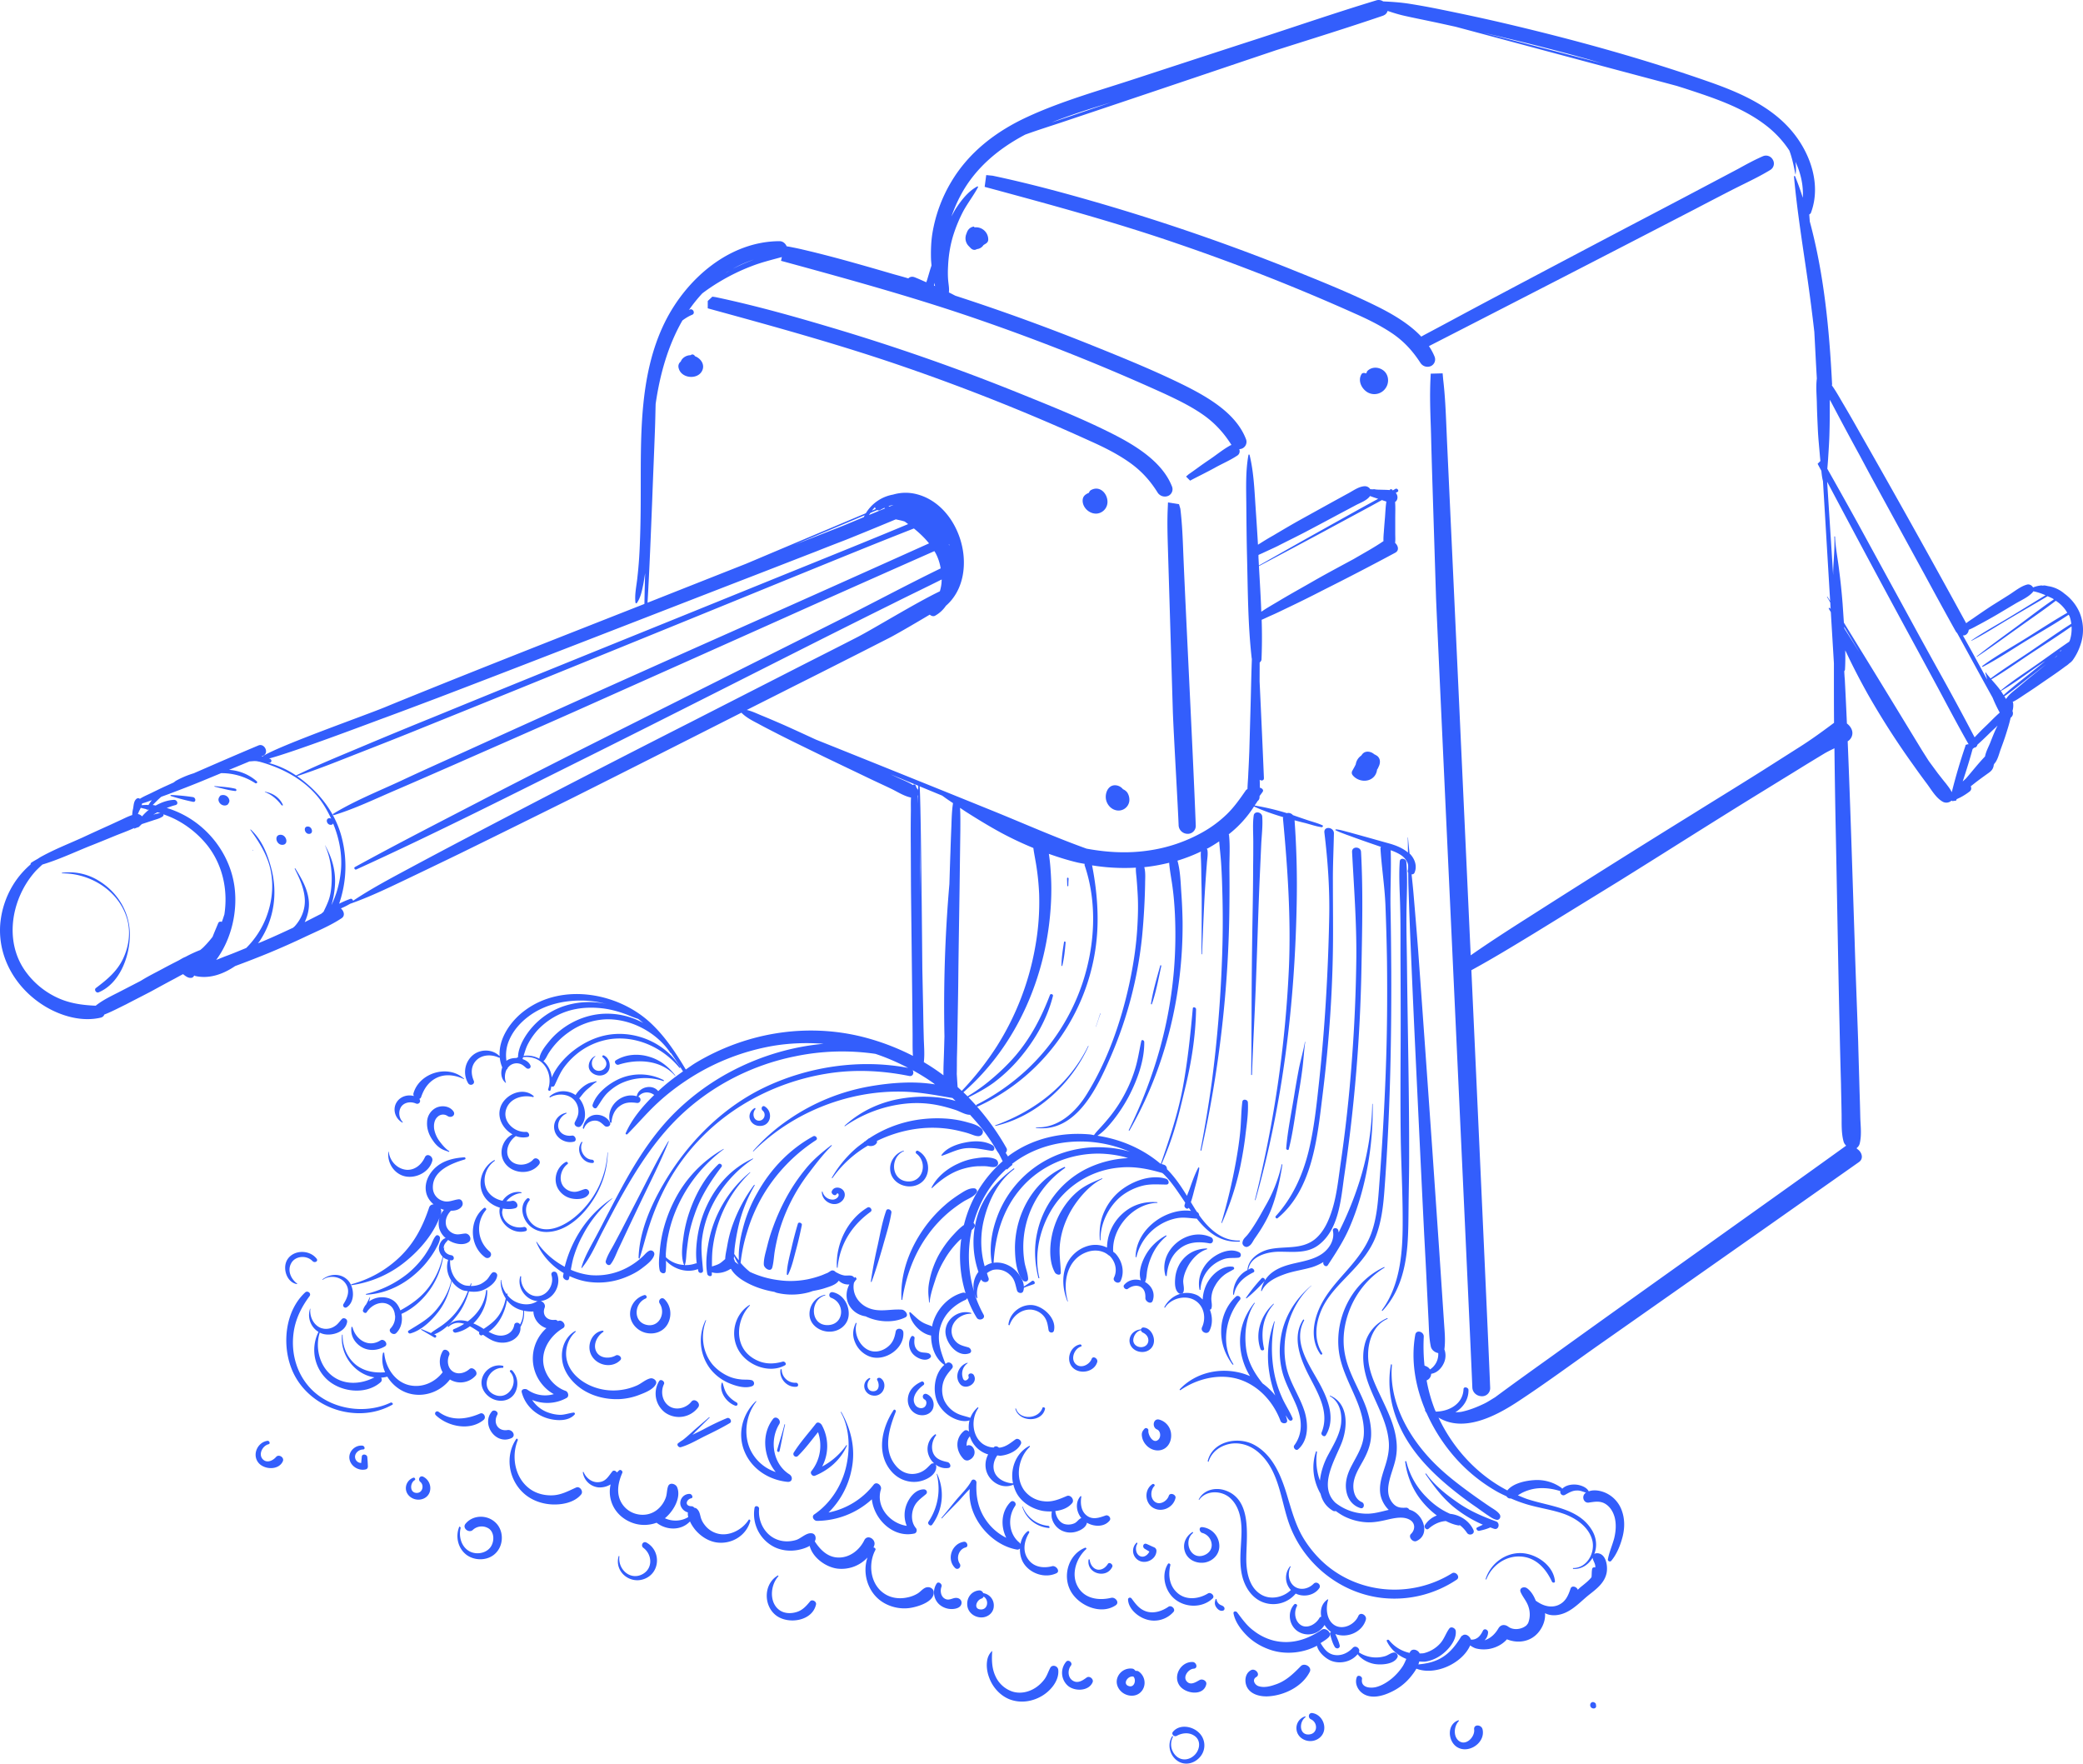 <svg xmlns="http://www.w3.org/2000/svg" id="Layer_1" viewBox="0 0 99.374 84.131"><defs><style>.cls-1{fill:#335efc}</style></defs><path d="M55.951 33.876c.015.5.086 1.823.154 3.069.056 1.032.109 2.012.124 2.429.011.226.203.403.431.403h.02a.38.38 0 0 0 .366-.407c-.075-1.983-.222-5.026-.356-7.814-.082-1.708-.159-3.32-.212-4.534l-.026-.615c-.026-.701-.054-1.427-.14-2.136l-.065-.219-.525-.083-.014.318c-.027.626-.008 1.258.01 1.87zM55.228 23.499a.41.41 0 0 0 .52.149.347.347 0 0 0 .161-.448c-.463-1.182-1.76-1.96-2.838-2.507-1.374-.694-2.836-1.284-4.308-1.879a100 100 0 0 0-9.202-3.219c-1.586-.471-3.47-1.01-5.423-1.421l-.153-.022-.22.206v.35l.208.058c2.87.787 6.124 1.679 9.233 2.757a100 100 0 0 1 8.795 3.513c.582.26 1.259.585 1.863 1.01.554.387.989.85 1.364 1.453M67.765 17.31a.4.4 0 0 0 .502.152.35.35 0 0 0 .175-.442l-.004-.012a2.7 2.7 0 0 0-.268-.496l.025-.013c4.23-2.167 8.453-4.339 12.677-6.527.584-.306 1.176-.613 1.76-.913q.257-.13.518-.259c.438-.216.891-.439 1.309-.695a.355.355 0 0 0 .12-.481.37.37 0 0 0-.481-.169c-.41.178-.802.394-1.181.603l-2.522 1.333q-1.303.686-2.616 1.373-3.134 1.648-6.267 3.31-.914.484-1.823.972-.877.473-1.762.942l-.122.069c-.589-.624-1.4-1.09-2.118-1.446-1.269-.629-2.614-1.17-3.916-1.694l-.256-.104a100 100 0 0 0-8.906-3.076c-1.419-.414-3.297-.942-5.253-1.355l-.306-.03-.075.562.253.068c2.926.792 5.952 1.612 8.908 2.629a99 99 0 0 1 8.51 3.35c.517.229 1.19.545 1.803.963.516.356.935.798 1.316 1.387M9.207 38.026a9 9 0 0 0-1.05-.101c-.027 0-.034.04-.007.047a10 10 0 0 0 1.057.278c.155.027.142-.197 0-.224M10.23 37.498v.027c.331.075.663.176 1.002.21.067 0 .054-.095 0-.108-.326-.081-.67-.095-1.003-.129M10.642 37.925c-.06 0-.128.027-.128.027-.082.095-.102.17-.088.23a.304.304 0 0 0 .298.244c.06 0 .128-.034.128-.034.082-.095.102-.162.088-.223a.304.304 0 0 0-.298-.244M13.466 40.302c.326 0 .21-.48-.08-.48-.326 0-.217.48.08.48M14.74 39.78c.237 0 .155-.352-.054-.352-.237 0-.156.352.054.352M12.051 40.539l.007.04c.027 0 .013-.04-.007-.04M13.44 38.42s.074.013.054-.028c-.156-.352-.488-.562-.854-.623l-.007.014c.332.121.596.359.806.636M4.723 42.022a2.67 2.67 0 0 0-1.774-.386l.007.027c1.368-.013 2.742.847 3.115 2.201.17.63.074 1.28-.196 1.863-.292.616-.766 1.002-1.294 1.402-.108.074 0 .257.122.21.995-.414 1.463-1.66 1.49-2.662.034-1.097-.542-2.086-1.47-2.655M25.59 58.527c-.441-.23-.671-.847-.333-1.26.055-.068-.054-.149-.115-.088-.298.264-.264.704-.081 1.03.223.385.616.575 1.05.561 1.09-.033 2.004-1.083 2.445-1.99a4.3 4.3 0 0 0 .44-1.802l-.014-.007a4.3 4.3 0 0 1-1.585 3.109c-.474.379-1.205.758-1.808.447M46.326 62.671c.02 0 .014-.034 0-.04-.555-.163-1.164.244-1.219.826-.047.535.535 1.314 1.131 1.104.163-.054.082-.244-.04-.285-.203-.06-.4-.094-.562-.243a.73.73 0 0 1-.237-.603c.04-.447.5-.772.927-.759M46.462 65.604c-.075-.142-.318-.102-.25.074.026.075-.082.17-.15.176-.088.007-.122-.08-.142-.169a.61.61 0 0 1 .237-.65c.014-.007 0-.027 0-.027-.42.122-.636.65-.366 1.002.258.346.888-.007.67-.406M49.733 67.161c-.176.536-1.077.603-1.26.041-.006-.02-.04-.013-.033.007.176.637 1.266.67 1.415 0 .013-.068-.102-.108-.122-.048M69.495 75.356c.19-.128-.047-.413-.223-.305-1.958 1.22-4.551 1.003-6.224-.596-.38-.365-.718-.799-.969-1.26-.277-.52-.44-1.076-.61-1.638-.29-.996-.677-2.133-1.665-2.648-.772-.4-1.964-.15-2.188.792 0 .02.04.034.04.034.15-.501.597-.792 1.078-.867.5-.068.975.115 1.34.447.901.806 1.016 2.1 1.362 3.183.63 1.991 2.424 3.502 4.517 3.732a5.34 5.34 0 0 0 3.542-.874M70.904 75.356c.257-.67.914-1.138 1.618-1.104.739.027 1.226.57 1.517 1.199.034.068.156.068.143-.027-.075-.752-.88-1.3-1.592-1.334-.772-.034-1.483.5-1.713 1.232-.007.014.027.034.027.034M63.948 55.567c-.101.704-.176 1.436-.386 2.12-.162.521-.4 1.083-.84 1.436-.65.508-1.455.304-2.2.48-.471.118-.98.475-1.009.986-.432.21-.69.683-.685 1.161 0 0 .034.034.041.007.095-.508.474-.84.921-1.056.122-.055-.007-.224-.108-.197-.047.013-.083.044-.126.063.091-.654.938-.861 1.5-.855.657 0 1.335.095 1.883-.346.955-.751 1.037-2.214 1.199-3.325a77 77 0 0 0 .813-9.854c.034-1.842.081-3.704-.02-5.553-.014-.258-.448-.278-.427.013.088 1.673.217 3.34.203 5.019a76 76 0 0 1-.217 4.964 68 68 0 0 1-.542 4.937M59.756 43.722a286 286 0 0 0-.047 4.822c-.007.9-.007 1.808-.02 2.716-.007.027.04.034.04.007.054-1.606.15-3.217.203-4.83.061-1.59.102-3.189.176-4.787l.061-1.348c.02-.447.082-.908.048-1.355-.02-.216-.38-.277-.407-.04-.054.4-.02.82-.02 1.226 0 .392 0 .792-.007 1.185 0 .799-.013 1.605-.027 2.404" class="cls-1"/><path d="M60.948 58.114c1.66-1.362 1.897-3.827 2.14-5.811.332-2.655.515-5.323.508-7.999 0-.751-.007-1.496-.007-2.241-.006-.766.034-1.538.048-2.303.007-.311-.494-.372-.454-.04.163 1.34.257 2.675.23 4.022a94 94 0 0 1-.155 3.915 84 84 0 0 1-.325 3.914c-.122 1.125-.237 2.262-.508 3.366-.285 1.145-.772 2.208-1.565 3.082-.04.054.04.135.088.095M30.506 66.538c.264-.101.657-.25.786-.514.074-.156-.122-.298-.258-.271-.237.047-.454.264-.677.352q-.357.153-.745.203a2.7 2.7 0 0 1-1.51-.237c-.46-.223-.88-.59-1.036-1.097-.156-.501 0-1.104.406-1.45l-.027-.033c-.474.27-.684.813-.63 1.34.054.61.48 1.132.975 1.457.522.338 1.172.487 1.795.454.311-.02.63-.088.921-.204M31.447 65.882a1.136 1.136 0 0 0 .292 1.51 1.146 1.146 0 0 0 1.57-.258c.143-.196-.175-.46-.324-.27-.23.297-.705.433-1.036.23-.36-.217-.447-.711-.271-1.07.054-.122-.156-.264-.23-.142M21.35 53.237c.176.122.42-.04.27-.237-.182-.237-.521-.277-.785-.169a.78.78 0 0 0-.46.698c-.02.318.094.63.284.887.088.135.203.257.332.345.142.102.277.129.433.19l.014-.034c-.176-.102-.346-.312-.468-.474a1.4 1.4 0 0 1-.257-.583c-.027-.196 0-.433.156-.575a.37.37 0 0 1 .48-.048M18.546 54.944s-.014-.014-.014-.007c-.074.522.264 1.063.793 1.179.528.115 1.165-.21 1.3-.745.047-.204-.25-.386-.352-.17-.156.346-.474.63-.88.603-.448-.04-.8-.42-.847-.86M18.912 52.6c-.197.34-.048.773.29.956l.014-.027c-.196-.197-.23-.549-.047-.772.17-.19.454-.21.67-.116.152.064.265-.102.165-.218a.14.14 0 0 0 .086-.086c.129-.38.332-.698.69-.894.434-.237.929-.163 1.348.033.014.007.02-.006.014-.013-.758-.704-2.14-.291-2.418.698-.01.044.003.085.019.124-.309-.086-.662.025-.831.316M28.386 50.38a.54.54 0 0 0-.298.52c.027.245.278.4.508.407.237.007.46-.142.488-.393.027-.216-.061-.467-.271-.562-.061-.034-.108.048-.054.088.128.102.21.258.149.413a.36.36 0 0 1-.332.23c-.366.007-.454-.494-.176-.683.013-.007 0-.02-.014-.02M36.019 52.851c-.21.109-.298.319-.25.508.06.224.27.36.494.352.521 0 .636-.67.223-.927-.122-.075-.203.101-.108.19.19.155.095.473-.156.487-.291.007-.345-.366-.19-.542.027-.027-.013-.068-.013-.068M43.279 56.59c.433.047.84-.176.962-.61.115-.413-.055-.873-.44-1.077-.089-.047-.156.075-.082.129.555.42.325 1.375-.42 1.327-.806-.054-.853-1.164-.17-1.449l-.013-.02c-.372.101-.663.48-.65.867.007.46.38.785.813.833M39.723 57.226a.494.494 0 0 1-.48-.372s-.034-.027-.034-.007c-.014.454.555.772.92.48.184-.141.251-.419.055-.588-.156-.129-.42-.122-.501.088-.054.115.149.264.223.142.061-.095.129 0 .095.088-.047.108-.17.17-.278.17M28.312 53.197c-.298.074-.46.338-.508.623 0 0 .04.047.054.02a.55.55 0 0 1 .48-.38c.231-.02.353.11.502.245.122.108.339-.007.257-.163-.142-.278-.487-.413-.785-.345M51.934 49.898l-.02-.006c-.894 1.842-2.533 3.108-4.436 3.792 0 0 0 .034.013.027 1.964-.453 3.617-1.997 4.443-3.813M52.49 48.34c-.068.21-.136.427-.21.637l.006.007c.075-.217.142-.426.217-.636zM50.762 44.941c-.06.38-.121.745-.121 1.131l.033.014c.095-.373.13-.745.163-1.131 0-.041-.068-.061-.075-.014M50.966 42.26q.001-.174.013-.346c0-.054-.074-.061-.074-.007.006.115.006.23.013.352 0 .02.04.027.048 0M55.354 46.059c-.17.609-.352 1.219-.447 1.842l.04.013c.21-.596.32-1.219.455-1.835.006-.027-.041-.048-.048-.02M59.269 52.56c-.061.467-.055.955-.102 1.43-.047.487-.122.968-.21 1.455a27 27 0 0 1-.69 2.892l.026.007c.4-.908.705-1.836.901-2.81.095-.482.176-.962.23-1.45.061-.488.136-1.01.109-1.497-.007-.142-.25-.183-.264-.027" class="cls-1"/><path d="M61.93 52.31c.075-.427.142-.847.197-1.274.06-.447.08-.894.142-1.334l-.014-.007c-.074.427-.196.84-.284 1.26-.081.427-.156.847-.224 1.273-.135.847-.318 1.7-.386 2.553-.006.061.102.116.122.041.21-.82.305-1.673.447-2.513M59.275 59.272c-.02.121.122.25.244.203.183-.068.237-.244.346-.4a10 10 0 0 0 .29-.433c.19-.305.367-.63.495-.962.258-.677.42-1.409.528-2.12 0-.02-.033-.034-.033-.006a7 7 0 0 1-.78 1.984c-.175.311-.345.63-.541.928-.095.149-.19.29-.298.426s-.23.204-.25.38M63.346 60.355c.372-.569.738-1.124 1.016-1.754.27-.616.487-1.266.656-1.923a15.1 15.1 0 0 0 .468-4.016l-.02-.007a13 13 0 0 1-.678 3.914c-.203.617-.447 1.22-.724 1.809q-.1.206-.198.414c-.01-.04-.01-.077-.026-.116-.047-.13-.284-.116-.25.04.088.427-.163.84-.502 1.084-.379.27-.867.359-1.307.46-.386.088-.779.204-1.097.447a1.4 1.4 0 0 0-.35.394c.056-.081-.078-.195-.151-.116a7.6 7.6 0 0 0-.745.935l.027.02c.311-.25.595-.534.866-.832a1.4 1.4 0 0 0-.168.46c-.007.013.027.027.027.027.183-.414.643-.644 1.03-.786.44-.17.92-.224 1.374-.359.183-.057.371-.142.546-.25-.06.126.12.28.206.155M60.759 62.19c-.596.536-.901 1.402-.623 2.168.027.088.19.08.169-.027-.17-.752-.061-1.531.467-2.12 0 0-.007-.027-.013-.02" class="cls-1"/><path d="M59.194 65.827c.9.319 1.565 1.077 1.896 1.958.061.162.36.149.312-.048-.016-.075-.042-.147-.064-.22.056.075.1.164.166.227.074.074.203-.007.155-.102-.149-.352-.372-.67-.521-1.029a5.2 5.2 0 0 1-.36-1.178 6.3 6.3 0 0 1 .035-2.398l-.02-.007a4.77 4.77 0 0 0-.238 2.445c.057.375.157.738.283 1.095a3.1 3.1 0 0 0-.604-.575c-.403-.507-.71-1.037-.79-1.698-.087-.711.008-1.538.42-2.134l-.02-.02c-.494.623-.751 1.334-.67 2.133.042.463.202.956.462 1.372a3 3 0 0 0-.36-.132c-1.057-.305-2.235-.048-3 .765 0 0 .02.054.04.034.813-.562 1.923-.826 2.878-.488M70.572 73.026c.166-.037.36-.083.524-.162.065.021.128.049.194.068.217.06.284-.278.088-.353-.644-.237-1.26-.5-1.822-.893-.555-.38-1.131-.84-1.517-1.389 0 0-.054-.007-.034.02.413.596.82 1.152 1.395 1.612a6 6 0 0 0 1.344.806 8 8 0 0 0-.267.129c-.102.047.007.183.095.162M57.63 76.013c-.434.264-1.016.339-1.43 0-.412-.339-.48-.86-.365-1.354.014-.055-.081-.109-.115-.055-.332.522-.15 1.28.311 1.666.515.434 1.328.447 1.822-.02.122-.122-.095-.318-.223-.237M58.165 76.521c-.061-.047-.122-.142-.122-.217 0 0-.04-.047-.048-.02-.04.122-.06.217 0 .339.068.128.204.257.353.21.094-.028.088-.143.02-.197-.061-.054-.142-.06-.203-.115M65.574 79.379c.318.054.941.02 1.097-.325.047-.102-.061-.23-.17-.224-.155.02-.263.122-.406.17a1.495 1.495 0 0 1-1.266-.176c.088-.17-.15-.366-.291-.217-.237.257-.59.42-.949.325-.3-.087-.439-.312-.588-.549.136-.088.277-.17.392-.284.183-.183-.142-.488-.339-.352-.684.467-1.442.711-2.268.521a2.6 2.6 0 0 1-.982-.48c-.332-.244-.542-.556-.786-.874-.054-.068-.19-.054-.17.054.075.406.366.792.658 1.077.332.325.751.555 1.198.69.686.2 1.483.116 2.124-.226.072.321.428.622.687.721.433.163.962.04 1.253-.318.19.25.501.413.806.467M53.01 76.223c-.602.142-1.293.047-1.611-.569-.305-.582-.047-1.334.42-1.754.034-.027-.02-.081-.047-.068-.78.305-1.084 1.287-.718 2.019.359.724 1.442 1.212 2.167.731.21-.135-.014-.406-.21-.359M55.74 76.65c-.284.196-.657.325-1.002.237-.359-.095-.542-.346-.752-.63-.054-.075-.176-.047-.17.054.021.44.468.813.854.935a1.23 1.23 0 0 0 1.314-.352c.115-.13-.102-.346-.244-.244M38.064 58.378q-.173.578-.305 1.164c-.095.407-.216.833-.223 1.253 0 0 .04.048.054.02.19-.365.278-.798.386-1.191s.196-.786.278-1.185c.02-.095-.156-.17-.19-.061M39.683 56.183s.013.034.027.02a5.4 5.4 0 0 1 1.696-1.553c.155.055.356.01.43-.146.012-.023.005-.05-.007-.073.998-.49 2.13-.718 3.217-.604.278.027.55.08.827.149.135.033.27.067.4.115.142.047.277.115.426.108.162-.014.257-.21.142-.339-.19-.203-.487-.264-.745-.338a5 5 0 0 0-.826-.15 6.3 6.3 0 0 0-1.598.062 5.8 5.8 0 0 0-2.196.863.06.06 0 0 0-.048.028c-.065.043-.121.097-.184.142l-.004-.004c-.006-.007-.02-.007-.02.007.001.004.006.006.007.01-.15.11-.302.217-.44.342-.44.393-.813.853-1.104 1.361m1.855-1.601.017-.009q-.008.005-.017.009M39.96 60.47c.102-1.11.678-2.018 1.572-2.661.121-.088-.034-.278-.15-.203-.961.575-1.523 1.76-1.456 2.864 0 0 .034.02.034 0M42.107 59.495c.15-.548.332-1.09.42-1.652.02-.13-.203-.23-.25-.088-.19.535-.285 1.103-.407 1.659a21 21 0 0 0-.325 1.727s.027.027.034.013c.203-.548.366-1.104.528-1.659M47.038 55.635c.135.007.277.054.413.034.21-.027.216-.285.04-.373-.27-.122-.657-.088-.941-.04-.291.04-.576.128-.847.257-.521.237-1.002.623-1.266 1.144l.027.02c.406-.385.86-.717 1.395-.893.258-.082.515-.136.786-.15.128 0 .257-.006.393 0M46.042 54.504c-.393.074-.9.257-1.13.603 0 0 .006.033.02.027.392-.122.73-.319 1.157-.36.414-.033.793.062 1.2.123.175.027.196-.183.06-.265-.386-.223-.88-.216-1.307-.128M45.33 57.775q.316-.255.651-.467c.203-.122.501-.224.623-.44.034-.068-.04-.17-.108-.177-.271-.034-.535.163-.752.298-.237.156-.46.319-.664.501a6.3 6.3 0 0 0-1.144 1.321c-.616.948-.996 2.059-.928 3.197l.034.006c.17-1.083.542-2.146 1.185-3.047a6 6 0 0 1 1.104-1.192M32.206 51.32l.013-.013c-.325-.426-.738-.752-1.26-.9-.52-.156-1.11-.116-1.577.175-.115.068.013.244.122.21.9-.29 2.038-.237 2.702.529M27.77 51.883a1.5 1.5 0 0 0-.312.355c-.383-.262-.905-.244-1.246.078 0 0 .014.048.034.034.366-.21.9-.183 1.179.163a.8.8 0 0 1 .169.514c0 .197-.088.339-.17.508-.074.163.17.305.285.183.326-.35.22-.972-.076-1.323.095-.105.178-.228.272-.323.075-.08.163-.149.244-.216.088-.075.19-.183.291-.23.034-.014.014-.055-.013-.048-.129.047-.25.054-.373.115a1.3 1.3 0 0 0-.284.19M28.271 52.702c-.034.109.122.237.203.129.17-.237.291-.48.501-.69.217-.21.468-.387.745-.502a2.73 2.73 0 0 1 1.924-.068c.034.014.034-.034.013-.047a2.46 2.46 0 0 0-2.025-.095c-.541.217-1.171.698-1.36 1.273M23.998 65.252s.04-.082 0-.095c-.44-.108-.894.183-1.003.616-.108.413.163.813.542.975.366.156.813.068 1.023-.29a.92.92 0 0 0-.122-1.078c-.054-.054-.156 0-.095.068.427.474-.047 1.327-.69 1.11-.793-.27-.394-1.333.345-1.306M15.295 66.64c-.989-.67-1.442-1.856-1.293-3.027.08-.664.372-1.253.765-1.781.101-.136-.095-.285-.21-.177-.942.874-1.104 2.425-.67 3.583.446 1.199 1.584 2.012 2.844 2.154.69.081 1.375-.04 1.984-.38.068-.033-.013-.128-.081-.101-1.05.494-2.377.38-3.339-.271M13.71 60.084c-.25.4-.04 1.09.454 1.172.014 0 .02-.014.007-.027-.291-.217-.474-.616-.278-.969.197-.359.738-.392 1.016-.101.102.108.298.007.19-.122-.339-.427-1.09-.427-1.389.047M15.383 61.032s.007.034.014.02c.318-.236.84-.169 1.076.157.251.338.109.69-.088 1.002-.054.095.048.21.15.156.413-.258.372-.955.074-1.28-.332-.36-.86-.339-1.226-.055M20.449 60.091c.115-.149.223-.311.318-.474.088-.17.217-.366.224-.562 0-.095-.129-.183-.203-.095-.109.122-.163.298-.238.447a5 5 0 0 1-.311.508c-.224.311-.488.59-.779.833a5.1 5.1 0 0 1-2.005.982l.007.034c.8-.04 1.544-.352 2.167-.84.305-.244.59-.521.82-.833M27.303 57.179c.25.047.63.027.778-.21.082-.122-.04-.278-.182-.244-.183.048-.332.142-.529.129a.68.68 0 0 1-.494-.258c-.244-.331-.115-.826.196-1.063.061-.04-.013-.135-.08-.101-.455.25-.63.867-.346 1.313a.98.98 0 0 0 .657.434M28.244 55.323c-.386-.02-.637-.494-.46-.826 0 0-.02-.047-.034-.027-.312.4.02 1.023.521 1.009.108-.007.068-.156-.027-.156M25.44 52.337s.04-.034.02-.048c-.528-.48-1.428-.054-1.598.576-.144.497.155 1.009.59 1.25-.457.218-.678.838-.407 1.303.339.582 1.26.67 1.673.129.129-.17-.136-.393-.278-.237-.284.325-.907.352-1.151-.04-.222-.36-.012-.844.322-1.075a1 1 0 0 0 .558.045c.15-.034.054-.258-.074-.244-.583.034-1.172-.535-.928-1.131.196-.495.8-.65 1.273-.528" class="cls-1"/><path d="M27.018 53.122c.02-.013.007-.04.007-.04-.413.074-.67.453-.569.846.095.393.535.63.921.535.17-.04.068-.311-.088-.291-.257.04-.542-.054-.637-.325-.094-.285.102-.61.366-.725M23.612 55.37l-.02-.033c-.522.277-.8.941-.603 1.503.138.399.475.657.857.77a.8.8 0 0 0-.01.287c.08.562.683.989 1.239.833.128-.04.033-.224-.089-.197-.447.102-.988-.176-1.029-.67-.007-.075.019-.142.033-.212.193.035.39.042.583-.012.237-.067.061-.406-.155-.352-.085.02-.173.017-.261.014.177-.214.44-.367.708-.386.027 0 .02-.034 0-.04-.361-.068-.703.118-.89.406-.325-.064-.63-.26-.77-.563-.216-.48-.013-1.063.407-1.347M23.13 59.97c.197.148.414-.11.224-.272a1.405 1.405 0 0 1-.169-1.977c.04-.055-.04-.136-.095-.095-.724.569-.704 1.795.04 2.343M30.838 63.2c-.637-.15-.59-1.016-.04-1.253.108-.048.033-.197-.069-.163a.94.94 0 0 0-.67.894c0 .42.312.779.711.894.42.115.867-.027 1.084-.413.21-.386.162-.867-.15-1.178-.142-.143-.331.047-.23.203.305.474-.04 1.158-.636 1.016M28.779 63.538c.04-.02-.007-.067-.04-.06-.529.087-.773.744-.515 1.191.27.481.975.617 1.368.217.122-.122-.088-.298-.217-.224-.284.163-.745.15-.921-.176-.183-.331.034-.758.325-.948M26.856 63.362c.196-.115-.014-.42-.21-.352q-.013.008-.027.015c-.04-.04-.09-.07-.156-.062-.36.04-.61-.224-.481-.576.056-.14-.052-.284-.186-.323.602-.064.997-.742.782-1.302-.068-.17-.325-.109-.264.08.122.407-.163.915-.596.983-.508.081-.921-.46-.853-.935l-.041-.013c-.178.552.272 1.17.85 1.193-.02.005-.04 0-.058.012-.332.21-.772.17-1.104-.027a1.2 1.2 0 0 1-.304-.27c.001-.025.006-.05.006-.075l-.033-.007c-.001.012-.008.024-.009.036a1.3 1.3 0 0 1-.262-.68h-.02c-.02.314.068.621.237.88-.062.31-.179.609-.373.868-.195.254-.43.42-.68.588q-.089-.057-.173-.107a3 3 0 0 0-.318-.157c.428-.403.68-1.007.663-1.584l-.054-.007c-.053.637-.398 1.14-.877 1.495-.352-.095-.72-.077-.965.232l.04.034c.239-.222.496-.231.755-.149a3 3 0 0 1-.484.25c-.115.041-.027.184.075.17.253-.045.481-.155.682-.304.152.082.303.18.451.283-.045.068.035.174.113.15.021-.007.04-.02.06-.029.187.131.366.248.529.306.298.109.63.102.908-.06.23-.137.373-.358.349-.61.132-.232.194-.501.171-.78q.22.046.448.035c.01.361.277.691.621.796a1.935 1.935 0 0 0-.194 2.692q.243.292.548.454a1.46 1.46 0 0 1-1.26-.21c-.101-.068-.318-.034-.27.128.142.542.541.969 1.063 1.179.413.169 1.13.257 1.463-.129.027-.034-.007-.095-.054-.088-.21.027-.407.102-.617.108-.23 0-.453-.054-.663-.135a1.53 1.53 0 0 1-.698-.576c.528.217 1.131.19 1.646-.095.135-.074.074-.298-.054-.338-.576-.203-1.03-.793-1.064-1.409-.034-.65.393-1.26.942-1.578m-2.049-.176c-.053-.124-.255-.116-.274.02-.054.312-.298.488-.603.508-.214.012-.423-.075-.619-.183.487-.326.782-.93.873-1.505q.093.123.213.225c.167.14.359.224.56.27.016.237-.037.467-.15.665M37.658 70.331c-.793-.501-.955-1.625-.481-2.397.115-.183-.156-.427-.298-.244-.576.745-.447 1.828.129 2.533a2.05 2.05 0 0 1-1.226-1.097c-.319-.725-.19-1.64.298-2.262.007-.014-.014-.028-.014-.028-.657.617-.894 1.572-.548 2.405.345.84 1.164 1.36 2.045 1.449.25.027.278-.244.095-.359M44.173 71.28c.101-.089.027-.231-.095-.231-.427-.007-.745.447-.86.813a1.36 1.36 0 0 0 .04.927c-.799-.115-1.49-.907-1.232-1.74.054-.183-.203-.4-.345-.224a3.63 3.63 0 0 1-2.154 1.328 3.93 3.93 0 0 0 1.09-2.005c.217-.982.007-1.923-.48-2.79 0 0-.034-.007-.028.007.447.792.454 1.828.237 2.688-.223.874-.751 1.68-1.496 2.188-.156.101-.02.318.135.311a3.93 3.93 0 0 0 2.608-1.029c.108.962 1.022 1.856 2.031 1.632.115-.027.142-.183.068-.264-.21-.25-.224-.616-.122-.914.115-.339.352-.481.603-.698M44.47 72.735a2.39 2.39 0 0 0 .238-2.424c0-.007-.027-.007-.02.006a2.82 2.82 0 0 1-.393 2.276c-.068.102.095.244.176.142M47.044 72.525c-.379-.541-.494-1.144-.46-1.794.007-.13-.176-.217-.244-.082-.17.325-.488.623-.725.908-.23.278-.46.569-.697.846-.014.014.013.034.013.034.264-.284.522-.542.78-.806.175-.183.358-.413.555-.596-.136 1.3.982 2.662 2.241 2.885a.16.16 0 0 0 .152-.05c-.005.242.044.488.166.687.312.508 1.023.752 1.572.494.203-.094-.02-.379-.197-.338-.413.108-.867.054-1.137-.312-.298-.393-.204-.894.033-1.28.028-.04-.02-.108-.067-.074-.196.148-.3.371-.347.61-.012-.022-.018-.044-.04-.062-.528-.42-.582-1.225-.21-1.76.089-.143-.108-.305-.223-.183-.447.453-.48 1.151-.203 1.706a2.53 2.53 0 0 1-.962-.833M50.031 72.891c.068.007.04-.095-.02-.102a1.45 1.45 0 0 1-1.22-.914c-.006-.013-.026-.007-.02.007.176.562.67.955 1.26 1.009" class="cls-1"/><path d="M38.877 70.399c.677-.278 1.232-.766 1.53-1.443 0 0-.02-.034-.027-.02a3.3 3.3 0 0 1-1.158 1.023 2.08 2.08 0 0 0-.02-1.985c-.054-.088-.197-.17-.278-.06-.352.453-.752.893-1.056 1.38-.075.123.088.265.196.163.352-.345.65-.751.962-1.137a1.95 1.95 0 0 1-.319 1.862c-.074.095.048.264.17.217M37.075 69.18c-.02.074.095.122.115.04.095-.42.163-.846.265-1.26 0 0-.028-.033-.028-.013-.101.413-.243.82-.352 1.233M32.477 69.037c.406-.115.792-.352 1.165-.535.406-.196.799-.392 1.178-.616.129-.074-.007-.291-.135-.237-.4.163-.78.352-1.158.555-.163.082-.332.163-.495.244a3 3 0 0 0 .142-.149c.23-.223.454-.453.684-.677l-.02-.02-.731.63c-.17.155-.346.318-.529.46-.074.047-.149.095-.216.149-.109.068.013.224.115.196M31.867 58.994a6.4 6.4 0 0 1 .529-1.592 7 7 0 0 1 2.133-2.58s-.007-.02-.014-.013a5.87 5.87 0 0 0-2.336 2.451 6.7 6.7 0 0 0-.583 1.612c-.06.278-.101.562-.122.84-.027.284-.067.616 0 .894.034.135.265.21.285.027a3 3 0 0 0 .01-.495c.381.41.993.602 1.527.404.008.032.011.066.02.098.034.128.238.101.224-.034-.04-.515-.115-1.003-.047-1.517a5 5 0 0 1 .44-1.497 5.73 5.73 0 0 1 1.998-2.31l-.007-.02c-.989.44-1.74 1.26-2.194 2.235-.23.481-.386 1.01-.46 1.538-.058.397-.085.83-.03 1.236-.015 0-.029-.01-.045-.004a1.4 1.4 0 0 1-.524.082c.06-.184.064-.373.077-.55q.032-.304.074-.609c.061-.44.176-.867.325-1.286.285-.827.745-1.545 1.274-2.242.067-.088-.075-.197-.15-.122-.643.616-1.097 1.443-1.381 2.276a6.2 6.2 0 0 0-.291 1.252c-.054.39-.12.904.037 1.275a1.34 1.34 0 0 1-.868-.367c-.001-.066-.005-.131-.002-.196.02-.265.047-.529.101-.786M29.138 60.301c.156-.203.244-.454.352-.69q.171-.359.332-.705.355-.753.711-1.497c.467-.982.969-1.957 1.375-2.966l-.02-.007c-.542.908-1.01 1.87-1.497 2.81-.244.475-.495.956-.738 1.43l-.366.69c-.135.251-.305.508-.386.786-.04.122.142.278.237.149" class="cls-1"/><path d="M27.797 58.933a5.7 5.7 0 0 1 1.409-1.754c.006-.007 0-.02-.007-.014a5.35 5.35 0 0 0-1.564 1.626 5.8 5.8 0 0 0-.694 1.64c-.532-.286-1-.694-1.338-1.193l-.02.006c.255.629.729 1.144 1.307 1.486-.006.053-.027.108-.028.16-.006.136.244.271.285.102.01-.039.015-.078.024-.117.313.146.646.249.992.286a3.44 3.44 0 0 0 1.713-.244c.264-.108.515-.237.738-.406.204-.156.529-.386.596-.643.041-.143-.108-.265-.243-.197-.109.054-.19.156-.278.244a3.412 3.412 0 0 1-.962.65 3.14 3.14 0 0 1-1.55.264 3.2 3.2 0 0 1-.944-.255c.04-.216.078-.432.144-.645.109-.346.244-.678.42-.996M38.45 55.743a8.7 8.7 0 0 0-.935 1.382 10.3 10.3 0 0 0-.677 1.53c-.095.258-.17.522-.237.793-.068.277-.17.589-.162.873.006.183.338.393.406.136.068-.258.075-.542.122-.806.047-.278.108-.542.176-.813a8.4 8.4 0 0 1 .596-1.53 8.6 8.6 0 0 1 .874-1.382c.332-.44.677-.887 1.076-1.28l-.027-.02c-.44.338-.86.684-1.212 1.117" class="cls-1"/><path d="M35.226 58.513a7 7 0 0 1 .78-1.97s-.021-.035-.028-.021a7.3 7.3 0 0 0-1.023 1.903c-.121.332-.203.67-.264 1.023-.027.169-.088.4-.094.616-.088.068-.17.156-.278.217-.113.063-.235.096-.354.135 0-.308 0-.613.042-.92q.09-.684.332-1.335a5.9 5.9 0 0 1 1.456-2.228l-.013-.014a5.67 5.67 0 0 0-1.998 3.46c-.075.448-.129.942-.04 1.396.02.102.216.156.216.02q.001-.053.001-.104c.177.06.366.041.52.003.109-.027.244-.081.36-.156l.033-.007c.122.224.352.413.556.542.45.283.98.464 1.499.552.048.014.09.04.14.05a3.1 3.1 0 0 0 1.517-.026c.063-.017.128-.042.192-.063.191-.037.383-.074.566-.134.224-.074.535-.155.67-.359a.64.64 0 0 0 .506.18c-.151.288-.184.632-.038.938.163.33.471.532.815.584.573.281 1.328.326 1.887.052.21-.101-.013-.365-.162-.372-.556-.04-1.09.149-1.626-.095-.462-.208-.756-.68-.657-1.183a1 1 0 0 1 .129-.178s-.04-.122-.088-.088c-.01.008-.015.02-.025.028a.2.2 0 0 0-.138-.103c-.128-.027-.25.014-.379-.02a1 1 0 0 1-.278-.108l-.09-.043c-.056-.068-.15-.107-.235-.059l-.157.097c-.093.034-.183.077-.276.113q-.327.12-.664.19c-.44.088-.907.108-1.354.047a4.6 4.6 0 0 1-1.405-.397 3 3 0 0 1-.447-.433 7.8 7.8 0 0 1 .314-1.486 8 8 0 0 1 .725-1.686 8 8 0 0 1 2.56-2.682c.115-.075-.027-.244-.135-.183-1.125.616-2.032 1.564-2.655 2.682a6.7 6.7 0 0 0-.711 1.76 5.6 5.6 0 0 0-.17.935c-.018.182-.018.36-.014.54-.066-.092-.145-.177-.196-.276-.004-.01-.015-.009-.024-.013.008-.104.012-.208.024-.312q.063-.509.176-1.009m.009 1.81c-.058-.05-.126-.088-.178-.144a.3.3 0 0 0-.047-.122v-.007q.003-.062.01-.125c.068.143.14.273.215.398M37.448 65.13c.101-.061-.007-.197-.102-.176-.359.101-.71.128-1.07.006-.345-.121-.664-.352-.84-.677-.352-.636-.155-1.51.346-2.011l-.027-.02c-.725.453-.942 1.442-.508 2.18.413.705 1.456 1.11 2.2.698M37.97 65.963a.644.644 0 0 1-.678-.63s-.047-.04-.054-.007c-.081.44.318.88.765.826.122-.02.081-.196-.034-.19M35.883 66.125c.15-.06.102-.27-.047-.29-.17-.035-.345-.008-.522-.035a1.9 1.9 0 0 1-.467-.108 2.2 2.2 0 0 1-.846-.59c-.488-.582-.59-1.422-.312-2.12l-.027-.006a2.22 2.22 0 0 0 .163 2.242c.223.318.535.569.88.731.332.15.826.312 1.178.176M35.132 66.897c-.17-.094-.332-.23-.447-.392s-.15-.34-.21-.529c-.007-.013-.041-.02-.041-.02-.135.46.237.955.637 1.097.115.04.162-.101.06-.156M40.834 63.098c-.163.339-.176.643-.027.969.135.311.413.562.738.663.704.21 1.612-.406 1.551-1.178-.02-.19-.325-.237-.366-.027-.047.27-.122.508-.345.697-.21.183-.501.291-.779.237-.549-.108-.894-.806-.745-1.32.007-.02-.027-.04-.027-.04M43.475 63.762c-.176.25-.122.61.082.833.176.196.602.393.826.17.081-.075-.014-.19-.095-.21-.19-.055-.359.006-.522-.15-.155-.149-.162-.366-.135-.569.014-.074-.108-.149-.156-.074" class="cls-1"/><path d="m39.378 61.79-.014-.026a.934.934 0 0 0-.745.948c.014.474.454.792.901.813.488.027.942-.305.969-.806.027-.481-.278-.982-.766-1.077-.169-.027-.223.21-.067.27.677.251.623 1.274-.156 1.301-.867.027-.88-1.226-.122-1.422M41.491 65.733a.42.42 0 0 0-.25.48.47.47 0 0 0 .406.36.46.46 0 0 0 .494-.258c.095-.19.061-.447-.129-.569-.074-.047-.216-.007-.155.102.108.203.094.521-.204.521-.318 0-.338-.406-.142-.582.02-.02-.02-.054-.02-.054M44.22 66.505c-.19-.075-.27.169-.108.257.129.074.095.278-.007.359-.135.108-.345.04-.433-.088-.237-.36.108-.759.386-.962.081-.06-.007-.203-.095-.162-.318.142-.59.386-.643.745-.055.331.101.67.413.806.27.115.63.047.765-.238a.553.553 0 0 0-.278-.717M44.62 68.421a.85.85 0 0 0-.312 1.01.96.96 0 0 0 .25.372l-.108.013c-.121.095-.21.217-.338.305a1 1 0 0 1-.454.183c-.366.054-.697-.108-.928-.393-.623-.752-.311-1.767.007-2.573.02-.061-.068-.13-.108-.068-.576.867-.847 2.12-.061 2.966.311.332.752.501 1.205.447.366-.047.908-.298.894-.731 0 0-.013-.061-.034-.088.176.135.4.203.623.162.156-.034.068-.25-.047-.277-.278-.061-.555-.136-.684-.42-.122-.278-.047-.63.135-.86 0 0-.013-.068-.04-.048M50.282 63.47c.128-.575-.502-1.158-1.03-1.212-.562-.047-1.097.386-1.144.948l.054.014c.142-.434.562-.779 1.036-.745a.88.88 0 0 1 .61.325c.155.203.176.406.216.65.02.136.224.17.258.02M53.634 61.29c-.095.101.074.27.176.19.17-.13.413-.197.61-.089.196.116.23.325.223.529-.007.169.284.338.352.122.13-.387-.07-.718-.369-.886.075-.166.072-.338.098-.516.034-.21.095-.427.176-.623.163-.414.414-.773.752-1.05 0 0-.007-.04-.027-.034-.4.217-.738.535-.962.928-.19.33-.375.831-.235 1.217-.273-.078-.58-.033-.794.212M56.986 62.021c.454.258.57.84.36 1.294-.096.21.243.386.351.176.16-.312.15-.683.024-1.01.023-.014.053-.02.065-.047.067-.169-.014-.365.006-.541.014-.21.082-.407.19-.583.095-.17.23-.332.38-.454.148-.128.331-.203.494-.304.047-.034.013-.109-.034-.122-.474-.075-.935.304-1.172.677a1.84 1.84 0 0 0-.273.886c-.084-.077-.165-.16-.269-.209-.603-.277-1.266.007-1.564.576 0 0 .02.034.034.02.27-.433.955-.623 1.408-.359M54.575 63.328c-.08-.013-.128.034-.142.088-.291.02-.542.23-.548.535 0 .305.264.522.555.542.298.027.576-.162.61-.474.033-.291-.163-.657-.475-.69m-.122.935c-.182.007-.359-.102-.386-.291-.02-.217.15-.481.366-.515.007.04.034.081.081.108.163.075.278.204.271.393-.013.183-.155.298-.332.305M51.568 64.236c.068-.02.014-.109-.04-.102-.474.088-.691.725-.373 1.084.332.372 1.057.244 1.192-.25.04-.163-.21-.312-.27-.136-.11.277-.515.474-.76.237-.257-.25-.06-.732.251-.833M53.499 57.057c.297-.23.643-.4 1.015-.494.38-.095.739-.055 1.125-.055.182 0 .122-.237-.014-.277-.772-.237-1.74.162-2.31.684a2.75 2.75 0 0 0-.697 1.036c-.149.393-.176.792-.149 1.212h.034c-.02-.785.386-1.618.996-2.106M55.605 60.87h.054c.04-.495.21-.975.61-1.294.413-.338.927-.359 1.428-.264.19.034.23-.216.075-.291-1.138-.528-2.533.643-2.167 1.849" class="cls-1"/><path d="M57.69 60.132c-.372.365-.575.88-.46 1.402h.04a1.6 1.6 0 0 1 .59-1.179 1.7 1.7 0 0 1 .549-.298c.23-.068.44-.034.67-.06.149-.021.156-.21.027-.265-.46-.223-1.077.075-1.415.4M62.56 61.324c-.779.657-1.32 1.53-1.463 2.546a4 4 0 0 0 .075 1.558c.149.589.467 1.104.69 1.659.251.63.305 1.294-.115 1.862-.08.102.075.285.183.19.488-.427.488-1.165.325-1.747-.223-.759-.718-1.409-.887-2.188-.291-1.34.156-2.953 1.199-3.874zM66.034 60.443c-1.442.67-2.296 2.242-2.18 3.82.067.962.575 1.795.92 2.675.19.494.332 1.03.285 1.558-.047.521-.325.941-.562 1.395-.203.38-.345.785-.27 1.226.067.392.29.704.676.826.176.054.224-.217.068-.285-.311-.135-.42-.487-.406-.812.02-.407.244-.766.44-1.118.217-.386.386-.785.406-1.232s-.081-.894-.223-1.314c-.305-.867-.847-1.653-1.023-2.567-.149-.752-.034-1.517.257-2.221.326-.786.901-1.483 1.633-1.924 0 0-.007-.034-.02-.027" class="cls-1"/><path d="m63.447 66.572-.007.027c.475.258.596.833.536 1.335-.075.562-.407 1.07-.664 1.564-.166.33-.3.733-.342 1.132a2.8 2.8 0 0 1-.139-1.376s-.04-.04-.047-.013c-.238.697-.125 1.422.217 2.023.077.319.252.604.582.8a.16.16 0 0 0 .143.018c.17.125.348.238.547.321q.458.196.955.217c.366.014.712-.068 1.057-.149.318-.068.711-.142 1.002.048.244.162.224.467.027.656-.149.143.088.414.258.34.643-.285.372-1.152-.143-1.423-.064-.035-.129-.056-.194-.077-.035-.055-.093-.098-.164-.092-.285.02-.488-.02-.67-.271-.197-.271-.204-.583-.143-.901.068-.36.21-.698.298-1.05q.122-.486.06-.982c-.08-.724-.412-1.395-.717-2.045-.305-.644-.644-1.328-.63-2.052 0-.664.271-1.436.928-1.707 0 0 .007-.04-.02-.034a1.83 1.83 0 0 0-1.077 1.287c-.17.718.02 1.47.298 2.133.325.793.772 1.565.853 2.432.047.46-.06.873-.203 1.307-.115.359-.237.731-.21 1.11.02.328.18.648.414.877-.307.07-.615.162-.922.18a2.42 2.42 0 0 1-1.625-.523c-.809-.777-.038-2.006.29-2.823.306-.758.36-1.916-.548-2.289" class="cls-1"/><path d="M71.08 71.875q-.257-.172-.501-.345a25 25 0 0 1-.928-.677c-.616-.468-1.199-.976-1.693-1.565-.982-1.158-1.693-2.648-1.551-4.192l-.048-.014c-.223 1.192.075 2.405.664 3.448.63 1.103 1.571 1.984 2.567 2.756q.419.326.867.63.234.17.467.332c.149.094.284.21.46.25.156.04.244-.142.156-.264-.115-.156-.298-.25-.46-.359M69.645 72.757c.133.1.249.228.344.371.109.156.393.054.305-.142-.204-.447-.651-.72-1.114-.77a4 4 0 0 1-.362-.185 3.7 3.7 0 0 1-.745-.59 3.63 3.63 0 0 1-.982-1.72c-.007-.027-.054-.027-.054.007.088.684.359 1.348.799 1.883.197.244.441.483.711.684a1.15 1.15 0 0 0-.569.46c-.06.095.068.258.17.177.229-.206.517-.353.832-.372.194.097.394.176.603.21.026.003.041-.009.062-.013M54.785 68.245c.014-.095-.115-.162-.183-.088-.108.115-.149.21-.121.373.02.142.088.277.182.386.21.25.57.359.867.203.258-.142.366-.44.339-.718a.77.77 0 0 0-.555-.677c-.298-.088-.373.359-.116.467.17.068.204.359.061.488-.243.223-.494-.224-.474-.434M56.079 71.462c.04-.163-.258-.284-.318-.108-.075.243-.407.46-.65.298-.251-.17-.224-.57-.041-.759.054-.054-.034-.129-.088-.095-.38.244-.38.827-.02 1.097.412.298 1.008.048 1.117-.433M59.221 73.331c-.027.67-.122 1.348.082 1.998.162.515.514.982 1.05 1.138a1.39 1.39 0 0 0 1.462-.447c.373.183.88.095 1.124-.257.109-.163-.122-.353-.264-.217-.223.23-.596.338-.887.156-.312-.197-.38-.644-.217-.962.007-.014-.02-.034-.027-.02a.864.864 0 0 0 .04 1.13c-.372.366-1.008.495-1.462.19-.569-.372-.677-1.144-.664-1.767.014-1.037.271-2.764-1.03-3.183-.46-.15-1.015-.014-1.238.44-.007.013.013.027.013.027.339-.488 1.084-.46 1.483-.095.515.467.57 1.226.535 1.87M65.16 77.266c.062-.21-.263-.4-.358-.176-.17.4-.711.677-1.118.447-.406-.237-.447-.826-.318-1.226l-.02-.02c-.292.19-.373.521-.312.833-.04.007-.074.034-.074.034-.17.318-.556.535-.86.386-.326-.17-.387-.637-.224-.928.034-.068-.074-.136-.129-.081-.365.392-.243 1.063.224 1.32a.905.905 0 0 0 1.219-.338c.08.134.188.248.31.33-.038.023-.065.062-.046.123.061.197.108.393.21.57a.155.155 0 0 0 .156.094c.06-.013.108-.068.095-.135-.044-.194-.128-.37-.21-.55.566.213 1.28-.08 1.456-.683M57.38 74.212c-.624.169-.922-.725-.461-1.084 0 0-.007-.06-.034-.04-.319.203-.481.568-.352.94.135.394.562.576.954.509.42-.082.732-.44.678-.88a.91.91 0 0 0-.813-.807c-.183-.013-.135.244.007.278a.61.61 0 0 1 .447.542c.02.27-.176.474-.427.542M55.171 73.988a.18.18 0 0 0-.101-.17c-.122-.053-.237-.108-.36-.162-.169-.074-.236.15-.094.23l.217.13c-.075.162-.25.297-.434.223-.216-.088-.257-.413-.142-.59.014-.027-.02-.067-.02-.067a.527.527 0 0 0 .067.846c.34.217.854-.033.867-.44M52.855 74.604c-.095.15-.244.278-.433.278-.25 0-.42-.25-.434-.48 0 0-.047-.035-.054 0-.115.663.853.94 1.131.338.047-.108-.142-.244-.21-.136M38.647 76.392c-.183.224-.366.427-.644.508-.264.082-.562.075-.792-.074-.529-.352-.468-1.199-.081-1.626.02-.02-.014-.047-.014-.047-.704.406-.698 1.456-.081 1.917.582.433 1.727.264 1.896-.535.027-.143-.19-.258-.284-.143M16.758 61.31a5.23 5.23 0 0 0 2.58-1.124c.732-.59 1.409-1.395 1.7-2.296a.29.29 0 0 0-.022-.233c.05.021.102.04.164.057a.96.96 0 0 0-.23.86.94.94 0 0 0 .312.488c-.204.054-.325.311-.325.5a.6.6 0 0 0 .18.385 3.7 3.7 0 0 1-.682 1.485c-.365.476-.824.796-1.335 1.078-.07-.187-.172-.36-.344-.475-.339-.224-.826-.19-1.145.047.014-.068.034-.135.048-.203l-.014-.007a9 9 0 0 1-.176.352.7.7 0 0 0-.149.265c-.047.088.115.203.176.108.217-.352.718-.59 1.097-.332.15.103.219.263.244.432-.001.02-.006.032.01.05a.8.8 0 0 1-.213.622c-.142.142.129.366.27.223.244-.24.311-.59.248-.914.563-.246 1.053-.706 1.392-1.205.305-.448.508-.961.598-1.498.07.061.153.1.24.124-.111.333-.043.697.148.989-.116.532-.406 1.037-.763 1.448-.366.42-.812.65-1.273.941-.075.048.007.15.074.136.529-.142.996-.59 1.328-1.016.346-.439.534-.937.656-1.48.126.18.297.333.502.423.085.037.177.038.267.055-.143.37-.335.722-.585 1.029a3.4 3.4 0 0 1-.549.528c-.196.156-.42.271-.616.427-.006.005 0 .012-.003.018q-.221-.096-.444-.187c-.027-.014-.04.02-.04.02l.636.372c.081.048.135-.088.047-.122l-.058-.024c.459-.16.872-.598 1.149-.971.246-.329.397-.698.518-1.08.223.031.449.024.653-.058.285-.115.65-.366.691-.69.02-.136-.163-.224-.25-.13-.095.095-.15.224-.244.319-.088.081-.19.156-.298.21a1.1 1.1 0 0 1-.468.091c.01-.036.025-.069.034-.105 0-.02-.027-.027-.034-.006-.008.036-.03.069-.04.105-.102-.005-.204-.007-.298-.044-.464-.179-.673-.704-.647-1.183.024.002.047.013.071.01.15-.013.129-.216-.007-.243-.164-.023-.315-.117-.355-.281.002-.03.009-.06.01-.091h-.007q-.005.03-.01.06c-.002-.016-.01-.029-.01-.047.007-.17.115-.257.21-.372 0 0 .074.047.115.067.244.13.63.204.867.034.183-.128.034-.426-.176-.406-.183.013-.332.074-.515.013a.6.6 0 0 1-.373-.358c-.088-.285.028-.542.217-.745.217.006.434-.055.535-.23.075-.13-.013-.34-.183-.312-.264.034-.467.162-.738.074a.66.66 0 0 1-.474-.596c-.047-.833.88-1.192 1.524-1.381.06-.02.027-.109-.027-.102-.488.034-.975.142-1.355.474-.325.285-.542.711-.474 1.145.037.253.178.467.369.628a.216.216 0 0 0-.22.157c-.291.874-.684 1.646-1.347 2.303a5.3 5.3 0 0 1-2.357 1.348c-.02.006-.007.047-.007.047" class="cls-1"/><path d="M15.309 63.349c-.353-.136-.549-.549-.502-.915l-.013-.006a.946.946 0 0 0 .4 1.11 1.93 1.93 0 0 0 .365 2.228c.65.644 1.883.8 2.594.176a.16.16 0 0 0 .027-.223c.102-.007.203-.02.298-.047.213.353.551.637.941.772.745.257 1.578-.027 2.046-.637a.97.97 0 0 0 1.226-.183c.149-.162-.136-.46-.298-.311-.217.19-.556.284-.806.101-.237-.17-.271-.521-.156-.772.074-.156-.203-.352-.305-.196a.99.99 0 0 0-.007 1.016c-.372.487-.988.758-1.598.616-.697-.163-1.138-.867-1.192-1.551h-.054c-.075.322-.029.645.097.936-.493.039-.99-.038-1.39-.354-.427-.345-.65-.894-.637-1.435l-.027-.007c-.109.968.616 1.903 1.544 2.038-.67.353-1.504.386-2.1-.142-.541-.48-.724-1.314-.508-1.99l.095.04c.42.156 1.145-.048 1.213-.562.013-.136-.163-.217-.251-.129-.115.122-.196.257-.345.345a.75.75 0 0 1-.535.115l-.109-.027z" class="cls-1"/><path d="M18.146 63.945c-.569.359-1.171-.034-1.327-.623-.007-.02-.048-.034-.048-.034-.067.4.13.745.44.948.353.23.793.203 1.152-.007.183-.108-.047-.4-.217-.284M23.077 67.73c.135-.115 0-.372-.176-.298-.644.278-1.362.373-1.964-.074-.122-.095-.251.06-.136.162.576.542 1.632.752 2.276.21M24.214 68.218c-.453.075-.704-.339-.487-.731.074-.136-.156-.271-.258-.156-.521.596.163 1.605.915 1.28.257-.109.067-.427-.17-.393M27.486 70.96c-.38.17-.718.36-1.138.373-.413.014-.827-.101-1.145-.365-.657-.535-.813-1.53-.494-2.283 0 0-.048-.088-.075-.047-.548.8-.379 1.916.325 2.573.366.346.867.529 1.362.556.487.027 1.09-.088 1.408-.481.115-.15-.074-.406-.243-.325M30.845 73.589c-.17-.095-.298.142-.15.25.42.318.461.969-.026 1.246-.596.339-1.206-.23-1.118-.846l-.034-.014c-.223.738.522 1.361 1.22 1.097.771-.29.805-1.347.108-1.733M22.21 72.688c-.176.21.17.474.352.291a.62.62 0 0 1 .786-.04c.257.216.23.65.033.893-.23.278-.663.339-.975.176-.4-.21-.535-.717-.427-1.13 0 0-.054-.089-.074-.034-.19.474-.047 1.056.386 1.354.433.291 1.077.244 1.415-.17.34-.406.312-1.063-.088-1.415-.4-.365-1.063-.345-1.408.075M20.192 70.446c-.156-.081-.271.129-.143.244.203.162.109.535-.169.528-.339 0-.332-.467-.095-.61.061-.04-.007-.142-.068-.114a.53.53 0 0 0-.352.548c.027.271.264.467.529.494.264.028.528-.108.61-.372a.61.61 0 0 0-.312-.718M17.26 69.491c-.008.095-.021.197-.028.298a.29.29 0 0 1-.284-.217c-.061-.223.155-.42.365-.426.136 0 .082-.176-.027-.183-.359-.034-.684.298-.61.657.068.339.448.562.78.474.074-.02.101-.088.094-.163q-.008-.204-.027-.42c-.007-.135-.25-.182-.264-.02M13.175 69.498c-.155.183-.453.325-.65.102-.21-.244.014-.644.291-.705.095-.027.034-.176-.054-.162-.454.06-.731.616-.46 1.009.257.372.988.42 1.192-.034.08-.183-.19-.352-.319-.21M55.957 82.616c-.095.115.068.258.183.19.244-.136.562-.176.812-.02.332.196.312.61.089.88-.23.278-.624.366-.908.122a.76.76 0 0 1-.176-.928c.013-.02-.027-.047-.027-.047-.237.359-.15.82.135 1.097.346.338.86.27 1.172-.081a.84.84 0 0 0-.075-1.206c-.325-.291-.907-.372-1.205-.007M62.621 81.722c-.196-.04-.244.224-.075.298.332.156.326.67-.074.718-.494.061-.515-.603-.183-.826l-.02-.034a.58.58 0 0 0-.413.65c.047.325.352.535.67.528.325-.006.617-.237.65-.568.034-.353-.203-.705-.555-.766M70.328 82.508c.04.359-.413.82-.752.521-.257-.23-.203-.704.02-.927.014-.014-.013-.041-.013-.041-.542.183-.521.935-.122 1.246.542.413 1.422-.149 1.267-.813-.054-.23-.434-.257-.4.014M75.929 81.214a.13.13 0 0 0-.061.088.16.16 0 0 0 .088.183c.061.027.129.02.17-.027.026-.034.026-.081.013-.122a.2.2 0 0 0-.014-.074c-.074-.075-.149-.081-.196-.048M47.41 76.63a.59.59 0 0 0-.494-.63h-.007c-.034-.082-.115-.143-.21-.13-.345.035-.576.333-.555.678.013.352.318.603.663.61.305.006.59-.21.603-.529m-.63.148c-.345-.02-.203-.433.034-.514q.09-.03.108-.102c.271.15.217.637-.142.616M45.988 73.548c-.576.081-.847.826-.427 1.246.136.136.325-.047.224-.203-.183-.278-.04-.69.284-.772.156-.04.068-.291-.081-.271M44.281 75.715c-.203-.007-.332.19-.487.291a1.5 1.5 0 0 1-.502.197c-.359.081-.758.04-1.076-.163-.691-.433-.82-1.415-.454-2.1.03-.055-.034-.118-.09-.118.013-.04.032-.077.042-.118.075-.278-.331-.529-.48-.23-.23.473-.705.846-1.253.826-.501-.014-.854-.373-1.111-.772a.3.3 0 0 0 .034-.217.2.2 0 0 0-.156-.163c-.264-.054-.515.23-.758.312-.285.088-.59.095-.867 0-.617-.203-.969-.86-.908-1.483.007-.129-.19-.183-.217-.048a1.76 1.76 0 0 0 .942 1.87c.345.169.745.21 1.117.142.15-.027.386-.088.57-.197.141.562.764 1.01 1.313 1.084a1.69 1.69 0 0 0 1.447-.53c-.249.718-.009 1.588.612 2.054.386.29.9.42 1.381.359.366-.048 1.22-.292 1.165-.78-.013-.128-.142-.216-.264-.216" class="cls-1"/><path d="M45.697 76.237c-.217-.061-.386.149-.61.033-.21-.108-.244-.386-.17-.582.048-.122-.148-.27-.23-.149a.773.773 0 0 0 .143 1.016.9.9 0 0 0 .569.203c.19 0 .46-.06.474-.291.007-.115-.075-.203-.176-.23M35.714 72.505c-.298.467-.928.806-1.49.65a1.13 1.13 0 0 1-.623-.433 1 1 0 0 1-.176-.36c-.04-.155-.061-.29-.196-.399-.032-.025-.068-.028-.103-.037-.034-.038-.077-.069-.12-.071-.089 0-.204-.02-.238-.115-.034-.122.095-.244.203-.264.129-.028.034-.204-.06-.21a.438.438 0 0 0-.448.528.5.5 0 0 0 .355.354.55.55 0 0 0 .018.221c-.33.207-.766.222-1.118.056l.014-.008c.38-.312.785-.975.569-1.476-.068-.156-.352-.244-.427-.041-.068.183-.047.386-.122.569a1.3 1.3 0 0 1-.325.487c-.291.278-.69.366-1.077.265a1.15 1.15 0 0 1-.792-.725c-.142-.413-.04-.84.129-1.233.04-.074-.075-.183-.15-.122l-.108.102c-.047-.081-.162-.129-.223-.04-.183.223-.298.467-.623.5-.332.041-.623-.19-.745-.487l-.034.007c.047.386.352.69.745.731a1 1 0 0 0 .582-.142c-.054.237-.054.487.007.725.135.541.549.948 1.077 1.124.359.12.756.11 1.108-.02.479.369 1.173.384 1.594-.062.075.17.19.326.264.414.25.29.59.514.969.582.724.122 1.456-.305 1.645-1.023.007-.04-.054-.094-.081-.047M50.106 79.562c-.095.176-.15.366-.265.528a1.7 1.7 0 0 1-.426.413c-.325.217-.739.312-1.118.19a1.36 1.36 0 0 1-.812-.745c-.17-.366-.177-.779-.15-1.178l-.013-.007c-.176.183-.23.359-.244.616-.007.224.034.447.115.657.17.467.542.874 1.01 1.043.494.176 1.036.095 1.483-.163.426-.243.86-.745.799-1.266-.027-.19-.291-.257-.38-.088M51.846 80.022c-.196.143-.427.305-.67.15-.244-.156-.244-.509-.088-.712.108-.135-.116-.318-.224-.19a.82.82 0 0 0 .095 1.159c.325.264.982.25 1.165-.176.067-.15-.143-.325-.278-.23M54.176 79.71s-.075-.1-.142-.107a.66.66 0 0 0-.739.474c-.088.325.129.65.434.765.298.115.63.034.792-.25s.081-.644-.176-.84a.2.2 0 0 0-.17-.041m-.305.726c-.332-.082-.088-.488.176-.461h.02l.014.014c.135.155.04.514-.21.447M57.23 80.144c-.176.095-.433.278-.616.061-.197-.223.088-.589.332-.602.223-.014.135-.312-.048-.319-.562-.02-.948.657-.63 1.118.271.4 1.152.528 1.28-.055.034-.169-.19-.277-.318-.203M62.486 79.752c.115-.238-.258-.447-.427-.271-.373.379-.725.724-1.24.887-.23.081-.514.149-.758.074-.19-.047-.352-.311-.129-.44.217-.122-.04-.433-.243-.332-.292.15-.332.528-.204.8.176.358.617.467.99.453.771-.034 1.652-.454 2.01-1.171M51.541 57.111c.285-.338.644-.69 1.05-.873l-.014-.028c-.433.177-.833.34-1.192.65-.358.305-.643.691-.86 1.105a3.9 3.9 0 0 0-.4 1.347c-.047.454-.026.989.204 1.395.054.095.284.17.278-.006-.007-.427-.082-.84-.048-1.267s.142-.84.312-1.232c.17-.4.393-.752.67-1.09M50.81 55.716c.02-.014-.007-.054-.027-.047-.989.447-1.693 1.28-2.073 2.282a4.6 4.6 0 0 0-.29 1.571c.006.488.047 1.158.372 1.551.088.102.264.075.257-.081-.014-.244-.115-.495-.163-.732a4.501 4.501 0 0 1 .156-2.18 4.66 4.66 0 0 1 1.768-2.364M52.902 59.886c.013.011.029.017.041.029.271.27.373.684.203 1.03-.088.182.23.352.319.155.196-.433.074-.941-.237-1.287-.036-.04-.081-.068-.121-.103-.074-1.123.957-2.301 2.098-2.328.027 0 .014-.034-.007-.034-.67-.047-1.266.156-1.747.644a2.23 2.23 0 0 0-.639 1.523 1.26 1.26 0 0 0-.878-.088 1.6 1.6 0 0 0-1.09.996c-.197.542-.129 1.138.081 1.66 0 0 .02.006.02-.008-.264-.88-.047-2.018.921-2.35.33-.116.705-.089.985.125a.14.14 0 0 0 .051.036M57.576 59.597c.027-.007.013-.041-.014-.041-.528.02-.968.244-1.26.698a1.64 1.64 0 0 0-.237.731c-.02.224-.027.555.17.704.067.055.176.048.216-.04.075-.17-.02-.4 0-.583.02-.21.095-.406.19-.596.183-.372.528-.751.935-.873M58.964 61.852c-.447.406-.698 1.009-.704 1.619-.014.61.182 1.137.541 1.625 0 0 .055.007.041-.02-.61-.921-.366-2.256.312-3.068.094-.115-.089-.25-.19-.156M62.221 62.983s-.027-.054-.047-.034c-.521.779-.183 1.747.19 2.513.44.894 1.104 1.849.684 2.878-.048.108.135.244.203.129.515-.847.047-1.863-.393-2.635-.474-.84-1.178-1.876-.637-2.851M65.946 62.543c.827-.888 1.104-2.005 1.199-3.156.047-.61.047-1.226.054-1.842.007-.752.027-1.51.027-2.262.007-3.02-.067-6.048-.101-9.076-.007-.853-.034-1.713-.027-2.573.006-.833.067-1.686-.007-2.52-.014-.162-.298-.216-.312-.026-.054.73.007 1.49.02 2.22.02.746.014 1.484.014 2.222.007 1.483.014 2.967.007 4.443-.007 1.483-.014 2.96.007 4.443.027 1.415.108 2.837.088 4.26-.02 1.307-.183 2.729-.982 3.813-.02.027.013.054.013.054" class="cls-1"/><path d="M99.206 29.209a2.2 2.2 0 0 0-.72-.891 1.55 1.55 0 0 0-.718-.348q-.017-.003-.034-.005c-.083-.013-.164-.042-.248-.036-.007 0-.006.005-.007.01-.034-.001-.067-.012-.102-.01a1.4 1.4 0 0 0-.386.094c-.054-.101-.183-.169-.29-.135-.306.081-.604.332-.875.501-.277.176-.562.352-.84.528q-.414.273-.819.556c-.115.081-.25.162-.366.257a568 568 0 0 0-5.086-9.109 65 65 0 0 0-.751-1.307c-.183-.305-.36-.637-.57-.928.007-.034.014-.06.007-.101-.13-2.584-.384-5.214-1.062-7.722l-.024-.333c.029-.02.06-.034.077-.072.502-1.328-.013-2.831-.887-3.88-.989-1.193-2.479-1.85-3.9-2.351-3.272-1.151-6.638-2.072-10.01-2.858-.962-.223-1.924-.427-2.892-.623a34 34 0 0 0-1.45-.264c-.426-.068-.84-.095-1.266-.115a.38.38 0 0 0-.332-.048c-1.923.583-3.833 1.24-5.75 1.863-1.903.616-3.806 1.24-5.709 1.862-1.727.57-3.515 1.063-5.174 1.829-1.497.69-2.797 1.68-3.644 3.108a7 7 0 0 0-.894 2.438c-.067.414-.08.84-.067 1.26.005.096.016.19.023.285-.02.066-.044.13-.064.196l-.142.48-.043.125c-.186-.08-.37-.166-.56-.24-.129-.047-.23-.013-.298.055a25 25 0 0 0-.67-.19c-.65-.19-1.307-.38-1.958-.562a62 62 0 0 0-1.923-.508c-.318-.074-.637-.156-.962-.217q-.141-.031-.291-.054c-.054-.128-.176-.244-.339-.244-2.397.007-4.442 1.795-5.465 3.854-1.266 2.553-1.145 5.56-1.158 8.337 0 .846-.014 1.686-.054 2.533-.02.433-.054.867-.102 1.293-.04.413-.142.82-.095 1.233 0 0 .048.047.061.02.19-.27.244-.575.312-.894.034-.177.059-.359.089-.539q-.023.735-.034 1.468c-3.177 1.252-6.36 2.5-9.53 3.771-.941.38-1.89.759-2.824 1.145-.928.386-4.97 1.808-5.824 2.33-.016.01-.02.022-.025.035q-.034-.003-.068-.005l.072-.03c.312-.13.075-.617-.216-.495-1.003.42-1.998.854-2.994 1.287q-.045.02-.09.04a4.4 4.4 0 0 0-.83.346c-.051.026-.089.068-.138.097q-.206.094-.411.187c-.224.102-.44.21-.664.319-.163.081-.366.162-.528.27a.13.13 0 0 0-.163 0c-.135.116-.129.299-.162.468a1.4 1.4 0 0 0-.041.305c-.163.054-.318.128-.474.203l-.63.291q-.63.283-1.26.576c-.63.286-1.296.547-1.91.88q-.117.06-.226.135c-.103.06-.21.117-.308.183a.09.09 0 0 0-.04.088 4.2 4.2 0 0 0-.678.739 4.27 4.27 0 0 0-.772 2.133c-.115 1.639.812 3.122 2.2 3.935.766.447 1.734.71 2.601.501.098-.027.144-.081.163-.144.357-.14.701-.322 1.05-.493.386-.203.778-.4 1.164-.602.386-.21.766-.42 1.152-.623q.198-.11.393-.212c.114.092.235.189.379.178.072 0 .13-.052.152-.117.013.005.017.018.03.022.666.162 1.343-.072 1.924-.468q.813-.3 1.619-.63a38 38 0 0 0 1.706-.758c.583-.277 1.213-.535 1.754-.894.18-.118.11-.347-.036-.469.157-.063.306-.14.443-.22.878-.307 1.723-.71 2.566-1.112.894-.427 1.795-.86 2.69-1.294 1.78-.873 3.561-1.754 5.336-2.634 2.695-1.35 5.385-2.714 8.075-4.076.22.226.509.374.79.52.332.183.67.352 1.01.528.71.36 1.428.705 2.146 1.057.704.339 1.415.677 2.12 1.016.352.17.71.332 1.063.501.298.142.623.359.962.427-.014.203-.007.42-.007.623q-.009.65-.007 1.3c.007.867.007 1.734.014 2.6l.06 5.209.014 1.476c.005.363-.008.744.017 1.115a11.4 11.4 0 0 0-2.042-.81c-2.804-.813-5.804-.359-8.303 1.13-.17.102-.328.22-.491.33-.479-.805-1-1.593-1.69-2.232-1.55-1.436-4.192-1.91-5.973-.596-.671.488-1.277 1.336-1.217 2.193-.333-.342-.906-.355-1.275-.053a1.05 1.05 0 0 0-.224 1.348c.095.142.332.047.265-.122-.15-.346-.143-.732.149-1.003.284-.257.717-.257 1.05-.101.013.008.027 0 .039-.008.017.158.052.316.12.472-.088.255-.054.558.159.735.006.006.02 0 .02 0a.8.8 0 0 1 .03-.635q.041-.017.046-.065a.6.6 0 0 1 .127-.133.53.53 0 0 1 .427-.082c.149.034.23.122.345.217.095.068.237 0 .19-.129-.067-.156-.214-.248-.378-.305l.031-.09c.325-.038.656.039.902.267.339.311.44.826.291 1.26-.02.06.082.114.109.054.023-.06.028-.125.041-.187.054.026.12.021.155-.05.136-.278.244-.556.42-.813q.266-.375.623-.67a3.3 3.3 0 0 1 1.598-.719c1.26-.182 2.526.4 3.319 1.368 0 0 .054.007.04-.02-.684-1.144-2.085-1.76-3.393-1.564-.623.095-1.198.372-1.7.758-.41.318-.826.777-1.04 1.283a1.2 1.2 0 0 0-.402-.782c.009-.005.02-.005.027-.013.102-.109.156-.257.237-.38a3.5 3.5 0 0 1 .948-.981 3.3 3.3 0 0 1 1.66-.61c1.219-.088 2.526.59 3.196 1.605l.015-.007q.304.43.58.88c-.413.287-.813.594-1.184.942-.278-.359-.941-.203-1.023.244-.718-.217-1.49.501-1.273 1.24 0 0 .061.054.068.006.027-.298.135-.59.386-.772.264-.196.515-.196.82-.156.189.027.25-.23.074-.298.183-.244.521-.264.758-.081-.541.528-1.05 1.117-1.36 1.822-.021.047.046.081.08.047.488-.487.935-1.022 1.443-1.49.501-.467 1.056-.88 1.639-1.246a10.8 10.8 0 0 1 3.833-1.47c.812-.14 1.634-.165 2.447-.105-1.46.133-2.89.548-4.215 1.216a11.4 11.4 0 0 0-2.837 2.025c-.928.908-1.653 1.984-2.296 3.109-.373.657-.718 1.327-1.07 1.998-.197.386-.393.765-.603 1.144-.203.38-.42.772-.535 1.192l.014.02c.453-.541.718-1.225 1.043-1.835.311-.596.623-1.199.961-1.788.65-1.144 1.375-2.262 2.276-3.224 1.571-1.68 3.677-2.817 5.926-3.264a11 11 0 0 1 3.806-.113c.539.178 1.06.407 1.564.67-2.303-.438-4.797-.065-6.9.953-2.019.982-3.658 2.662-4.775 4.585-.61 1.043-1.152 2.29-1.186 3.522 0 .02.041.047.041.047.176-.541.298-1.063.467-1.57a12 12 0 0 1 .603-1.511 10 10 0 0 1 1.835-2.648c1.585-1.646 3.732-2.723 5.98-3.095 1.321-.224 2.662-.163 3.976.101.193.04.249-.151.171-.276.33.182.651.377.96.595.038.026.071.057.109.084-1.024-.166-2.106-.08-3.102.092a9.8 9.8 0 0 0-3.847 1.564 9.1 9.1 0 0 0-1.74 1.53l.02.014c1.91-1.91 4.68-2.986 7.382-2.844.721.039 1.413.175 2.12.293.052.045.098.095.15.141a4.5 4.5 0 0 0-.74-.156 6.4 6.4 0 0 0-1.652.013c-1.09.142-2.093.583-2.906 1.328l.007.027a6.2 6.2 0 0 1 2.973-1.09 5.1 5.1 0 0 1 1.537.094c.258.054.515.129.766.21.224.073.473.238.705.235l.03.036c.234.257.462.52.67.798.21.284.409.58.586.895q.005.006.01.011c.024.04.054.077.078.118.067.118.12.238.181.356a5.88 5.88 0 0 0-1.849 3.042c-.21.144-.404.36-.547.516-.264.291-.487.61-.677.955a4.4 4.4 0 0 0-.393 1.057c-.04.19-.081.386-.081.589-.007.196.027.386.034.582h.027c.027-.345.156-.731.264-1.056.108-.346.264-.691.454-1.003.176-.311.4-.595.65-.853.043-.045.096-.085.143-.129a5.9 5.9 0 0 0 .206 2.596.19.19 0 0 0-.146-.022c-.704.19-1.26.82-1.436 1.517-.007.028-.005.06-.01.088-.169-.069-.344-.115-.504-.217-.197-.122-.353-.29-.529-.447-.02-.02-.06 0-.06 0 .036.486.558 1.027 1.039 1.1-.001.537.193 1.1.633 1.4-.487.42-.582 1.266-.311 1.821.156.305.406.549.71.705.224.115.55.21.8.121a1.4 1.4 0 0 0-.022.538c-.063-.066-.16-.098-.235-.036-.44.352-.407.961-.02 1.347.053.055.155.082.23.055.27-.095.386-.4.196-.63-.081-.095-.21-.115-.284-.054a.61.61 0 0 1 .142-.447c.006-.008.002-.017.006-.025a1.3 1.3 0 0 0 .877.877c-.162.31-.178.69.01 1.01.241.408.752.633 1.194.431.046.181.115.358.222.517.264.393.732.657 1.192.738.133.021.276.027.419.023a1 1 0 0 0-.006.282c.048.25.203.474.427.603s.494.156.745.081c.203-.06.474-.203.508-.427.338.197.826.217 1.083-.101.095-.115-.054-.291-.19-.244-.304.108-.63.224-.913-.007-.265-.21-.299-.589-.244-.9 0 0-.027-.028-.041-.014-.264.298-.203.745.04 1.043-.128.047-.196.183-.318.244a.7.7 0 0 1-.494.04c-.24-.073-.4-.35-.43-.618.308-.037.605-.142.802-.377.13-.156-.074-.42-.257-.339-.352.15-.69.298-1.083.25a1.34 1.34 0 0 1-.935-.507c-.467-.623-.285-1.592.264-2.1 0 0-.013-.047-.034-.033-.647.344-.92 1.103-.774 1.786-.35-.016-.75-.19-.885-.54-.1-.269-.03-.56.133-.793.053 0 .106.02.158.014.36-.034.806-.224.969-.562.067-.143-.136-.305-.258-.217-.25.176-.433.345-.745.393-.016.002-.032-.003-.048-.001-.063-.057-.152-.087-.223-.033q-.013.014-.026.029a1 1 0 0 1-.515-.171c-.522-.373-.57-1.206-.217-1.707.013-.02-.014-.054-.034-.034a1.26 1.26 0 0 0-.345.495c-.217-.075-.44-.109-.65-.217a1.35 1.35 0 0 1-.597-.616 1.3 1.3 0 0 1-.06-.813c.074-.291.243-.488.433-.711.122-.142-.102-.36-.25-.258l-.062.041c-.23-.582-.433-1.158-.237-1.788.183-.596.637-1.016 1.192-1.266a.16.16 0 0 0 .083-.084c.12.325.267.64.452.937.109.176.44.054.325-.149a5.4 5.4 0 0 1-.433-1.015c.026.076.057.151.102.223 0 0 .047.013.04-.014-.067-.283.013-.608.179-.872l.004.012c.102.196.434.129.339-.102-.029-.068-.044-.14-.069-.209a.9.9 0 0 1 .292-.156.89.89 0 0 1 .8.23c.25.223.257.467.345.758.034.122.244.163.291.034a.5.5 0 0 0 .034-.169c.156-.068.311-.115.467-.17.122-.033.007-.223-.088-.148a5 5 0 0 1-.38.257c-.013-.305-.236-.616-.433-.8-.27-.243-.643-.385-1.009-.331.075-1.3.434-2.546 1.307-3.556.935-1.083 2.317-1.666 3.739-1.652q.6.012 1.178.156l.19.06a5 5 0 0 0-2.08.556 4.45 4.45 0 0 0-2.255 2.994c-.162.73-.121 1.435.055 2.16 0 .027.054.027.047 0-.284-1.178.061-2.533.752-3.508a4.23 4.23 0 0 1 3.095-1.754c.699-.067 1.345.066 2.016.26q.029.022.056.044c.379.365.703.87 1.04 1.372-.01.051-.034.102-.038.152 0 .088.143.197.204.095l.001-.004.11.151c-.575-.086-1.225.146-1.669.47-.555.399-.962 1.015-.975 1.713 0 .02.034.034.034.034a2.47 2.47 0 0 1 1.097-1.538 2.4 2.4 0 0 1 .833-.331c.325-.061.616 0 .941.02.005 0 .007-.004.011-.004.52.65 1.135 1.153 2.041 1.1.034 0 .02-.053-.007-.053-.831.03-1.462-.563-1.916-1.204-.007-.063-.037-.127-.095-.15l-.006-.002-.089-.134q-.104-.17-.207-.34c.076-.22.13-.455.187-.67.088-.318.176-.636.217-.961 0 0-.034-.04-.048-.02-.156.298-.27.61-.38.92-.045.138-.108.283-.163.43-.278-.45-.57-.888-.952-1.27-.002-.08-.033-.163-.117-.202-.043-.021-.093-.027-.138-.046.247-.577.47-1.16.646-1.77.183-.602.319-1.211.468-1.821.304-1.24.508-2.513.528-3.793 0-.088-.15-.135-.156-.033-.115 1.26-.244 2.512-.474 3.758-.227 1.233-.637 2.459-1.05 3.646l-.03-.01c-.847-.714-1.898-1.16-2.994-1.326.296-.189.552-.49.762-.752a7.6 7.6 0 0 0 .732-1.124c.406-.78.751-1.714.738-2.6-.007-.082-.122-.13-.142-.035-.095.434-.156.867-.285 1.294a6.6 6.6 0 0 1-.48 1.178 6.7 6.7 0 0 1-.698 1.084 10 10 0 0 1-.427.501c-.123.14-.26.27-.366.425-.061-.008-.121-.026-.182-.032-1.362-.129-2.764.19-3.874 1.009-.017.012-.03.029-.047.042v-.002c-.034-.06-.075-.114-.109-.173.052-.063.081-.142.04-.22-.494-.879-1.11-1.699-1.815-2.426.422-.209.826-.425 1.206-.702a7.5 7.5 0 0 0 1.24-1.172c.724-.853 1.313-1.876 1.584-2.966.02-.075-.108-.122-.142-.048-.4 1.05-.908 2.032-1.639 2.892-.366.427-.779.82-1.212 1.179a8.3 8.3 0 0 1-1.082.768q-.098-.099-.199-.194c2.598-2.262 4.013-5.652 4.18-9.06q.038-.732-.014-1.463a10 10 0 0 0-.075-.765l-.013-.084c.445.157.894.3 1.354.409.118.028.238.046.357.07 0 .023-.014.037-.005.065.61 1.788.495 3.8-.088 5.58a10 10 0 0 1-2.736 4.233 10.5 10.5 0 0 1-2.323 1.606c-.054.02 0 .108.048.088 3.291-1.497 5.492-4.755 5.702-8.358.06-1.043-.045-2.113-.247-3.145.69.113 1.393.148 2.09.11-.01.203.028.398.04.604.02.23.034.467.047.698.027.48.014.968-.013 1.449-.048.935-.19 1.87-.386 2.783-.393 1.809-1.036 3.658-2.012 5.242-.521.86-1.374 1.666-2.445 1.612v.027c1.944.244 2.947-1.97 3.583-3.433a19.4 19.4 0 0 0 1.483-5.71 33 33 0 0 0 .143-2.478c0-.268.031-.562-.04-.818.4-.04.797-.115 1.188-.21.029.397.115.8.165 1.197.055.413.088.833.109 1.253q.06 1.302-.04 2.594a20.4 20.4 0 0 1-1.057 5.045 22.5 22.5 0 0 1-1.111 2.675l.034.02c1.727-3 2.567-6.5 2.54-9.955a25 25 0 0 0-.062-1.415c-.033-.5-.047-1.028-.182-1.514a8 8 0 0 0 1.118-.435c-.015.153 0 .309.006.466.007.216.013.44.013.663.007.427.02.847.02 1.273 0 .827-.006 1.66-.013 2.486 0 .013.027.02.027.007.034-.84.068-1.673.109-2.513a71 71 0 0 1 .122-1.808c.013-.21.06-.434.027-.643-.003-.026-.02-.042-.032-.06l.045-.022c.186-.098.367-.215.548-.334.028.369.075.737.096 1.106.033.508.047 1.016.06 1.53a47 47 0 0 1-.02 2.94 62 62 0 0 1-.487 5.892 61 61 0 0 1-.542 3.271s.034.034.04.007a55.7 55.7 0 0 0 1.341-11.743q.01-.822 0-1.653c-.006-.548.041-1.11-.02-1.66-.001-.01-.012-.015-.015-.025a5.3 5.3 0 0 0 1.208-1.329c.452.21.916.364 1.398.511-.003.02-.02.028-.017.052.223 2.37.386 4.767.284 7.144a56 56 0 0 1-1.619 11.053c0 .014.02.027.02.027 1.321-4.632 1.883-9.4 1.971-14.188a43 43 0 0 0-.102-3.94q.218.059.434.113c.292.068.583.183.88.217 0 0 .075-.06.021-.088-.237-.115-.508-.176-.758-.264q-.33-.11-.657-.226a.28.28 0 0 0-.288-.094 12 12 0 0 0-1.537-.364c.044-.071.1-.136.138-.21a.22.22 0 0 0 .095-.17c.003-.023 0-.047.003-.07.05-.072.106-.14.153-.214.05-.083-.046-.169-.139-.183q0-.191-.008-.381c.077.058.206.047.201-.08-.05-1.231-.124-2.874-.206-4.61l.003-.902s.088-.074.088-.149q.039-.945.007-1.89c.142-.06.277-.128.4-.182.284-.122.561-.258.84-.393a58 58 0 0 0 1.72-.853 135 135 0 0 0 3.406-1.768c.21-.108.149-.339 0-.474.02-.142.007-.291.007-.434v-.738c0-.25.013-.521-.007-.779.141-.084.15-.303.031-.436l.084-.044c.095-.048-.014-.197-.102-.143q-.062.037-.126.073c-.005-.012-.008-.02-.016-.032 0 0-.081-.054-.108-.014l-.014.028c-.19-.014-.379-.014-.562-.02l-.107-.007-.062-.014a1 1 0 0 0-.095.006q-.055-.004-.108-.006a.3.3 0 0 0-.271-.142c-.271.013-.528.203-.766.332s-.48.264-.717.392l-1.47.813c-.48.264-.948.542-1.416.82-.243.135-.48.284-.717.433-.034-.603-.075-1.212-.116-1.815-.054-.82-.088-1.666-.284-2.465-.007-.027-.047-.034-.054 0-.142.772-.108 1.591-.102 2.377.007.82.014 1.639.034 2.458.04 1.619.04 3.258.224 4.87l.006.013v.034c-.027.745-.04 1.47-.06 2.201l-.061 2.174c-.014.345-.028.698-.048 1.043-.007.25-.034.508-.04.765-.034.02-.068.048-.068.048-.305.44-.576.826-.928 1.165a5.6 5.6 0 0 1-1.118.833 7.4 7.4 0 0 1-2.654.894c-.987.14-1.957.08-2.908-.096-1.513-.543-2.987-1.2-4.468-1.8q-4.222-1.71-8.452-3.405c-.506-.233-1.011-.467-1.517-.693-.359-.156-.718-.312-1.083-.46-.222-.093-.45-.203-.69-.258.76-.385 1.521-.765 2.281-1.151 1.003-.501 2.005-1.01 3.007-1.517.495-.25.982-.501 1.477-.752.294-.147 1.172-.654 1.955-1.122q.007 0 .015-.002c.061.06.17.095.251.047.217-.122.386-.284.515-.474.135-.115.257-.25.359-.393.42-.582.548-1.314.48-2.018-.128-1.293-.968-2.62-2.295-2.926a2.1 2.1 0 0 0-1.065.034 1.9 1.9 0 0 0-1.3.889q-2.854 1.202-5.708 2.408c-1.43.565-2.856 1.128-4.287 1.695l-.42.166c.096-1.637.158-3.278.224-4.914.04-1.097.088-2.194.128-3.291.017-.422.023-.85.035-1.277.2-1.393.584-2.777 1.277-3.982.143-.107.296-.203.47-.274.155-.068.04-.305-.109-.251-.019.007-.03.02-.05.027q.289-.419.639-.796.38-.287.786-.531a9.6 9.6 0 0 1 1.564-.766c.474-.185.958-.3 1.444-.435l-.04.18.276.075c3.308.903 6.283 1.733 9.198 2.744a101 101 0 0 1 8.8 3.511c.622.289 1.278.605 1.86 1.012.544.381.979.844 1.357 1.444-.015.005-.03.005-.044.013-.235.127-.453.287-.665.441a9 9 0 0 1-.342.243q-.3.202-.59.414-.199.145-.401.285l-.126.11.194.195.093-.05q.224-.117.45-.23c.211-.109.424-.217.637-.334.13-.074.269-.143.407-.213.227-.114.46-.232.676-.377.101-.074.12-.19.083-.3a.348.348 0 0 0 .315-.487c-.453-1.171-1.689-1.924-2.84-2.507-1.448-.724-3.034-1.365-4.307-1.879a101 101 0 0 0-6.713-2.445c-.104-.052-.206-.109-.31-.157.025-.183-.014-.368-.032-.555-.02-.23-.02-.454-.007-.684.02-.467.088-.928.217-1.382a7 7 0 0 1 .508-1.253c.217-.4.501-.758.711-1.158 0 0-.02-.033-.034-.027-.42.217-.745.63-1.002 1.016-.09.136-.164.28-.241.422.118-.329.253-.652.417-.964.684-1.317 1.808-2.262 3.108-2.945.619-.224 1.238-.417 1.795-.603q4.39-1.471 8.777-2.953l1.396-.47c1.701-.54 3.405-1.068 5.092-1.643.129-.048.197-.129.224-.23.27.088.542.176.826.237.413.094.833.176 1.246.264.392.08.782.17 1.173.254 3.346.894 6.691 1.795 10.042 2.685l.514.138c.14.046.281.087.421.133 1.382.454 2.817.92 3.962 1.855.38.314.717.686.984 1.096.138.366.214.752.29 1.14h.006c.03-.2.023-.403-.005-.606.249.535.385 1.116.35 1.716q-.162-.518-.365-1.016c-.007-.034-.055-.027-.055.007.15 1.652.414 3.278.65 4.917q.178 1.243.32 2.493c.041.742.076 1.484.12 2.225-.049.373-.01.767 0 1.14.008.433.028.86.048 1.293s.068.867.102 1.3l.02.2-.133.133.049.093.13.243q0 .012.002.023c.015.153.033.314.074.464l.095 1.58q.123 2.07.248 4.142-.063-.1-.126-.2c-.007-.013-.027-.006-.027-.006.05.094.106.184.158.278l.018.313-.034-.05c-.02-.02-.068-.006-.054.028.028.057.067.112.097.17l.147 2.44v.424c0 .799 0 1.591.006 2.384v.03c-.525.392-1.089.807-1.696 1.187l-1.693 1.076q-1.011.636-2.025 1.262-.728.45-1.453.903a643 643 0 0 0-6.878 4.318l-.93.593c-.88.56-1.783 1.142-2.658 1.753a36072 36072 0 0 0-1.13-24.518l-.028-.648c-.032-.763-.065-1.554-.154-2.292l-.027-.305-.568.015-.013.27c-.035.748-.01 1.508.016 2.242l.011.352q.028 1.116.063 2.24l.175 5.55c.014.45.37 8.124.748 16.248.455 9.806.97 20.921.985 21.464.007.155.096.29.24.364a.5.5 0 0 0 .213.051.385.385 0 0 0 .397-.417c-.062-1.625-.463-10.461-.896-19.906l.005-.003c1.015-.553 2.015-1.163 2.983-1.752l4.067-2.502a603 603 0 0 0 2.744-1.72c1.376-.865 2.752-1.73 4.137-2.58l.922-.568q.509-.31 1.013-.624.48-.294.966-.587c.156-.092.32-.17.484-.251q.02 1.79.055 3.583c.068 3.23.115 6.468.19 9.698q.028 1.352.067 2.703c.007.453.02.9.027 1.354.014.467-.027.962.095 1.416.02.08.067.146.124.203-2.278 1.645-4.573 3.269-6.856 4.903-2.39 1.707-4.781 3.407-7.165 5.127-.91.652-1.825 1.304-2.727 1.973-.172.102-.337.215-.517.302-.339.163-.69.305-1.063.386-.105.022-.211.02-.316.027.367-.225.636-.6.627-1.063 0-.129-.237-.183-.237-.034-.03.708-.697 1.06-1.324 1.065-.015-.037-.036-.072-.05-.11a7.4 7.4 0 0 1-.386-1.38.34.34 0 0 0 .216-.313c.278-.04.501-.264.616-.535a.86.86 0 0 0 .014-.637q.009-.031.007-.033c.047-.413.006-.806-.02-1.2l-.238-3.568-.325-4.74q-.333-4.765-.677-9.53c-.068-.88-.142-1.767-.217-2.648-.026-.312-.06-.623-.093-.935.058.001.114-.016.14-.08.136-.312.014-.658-.216-.895q-.01-.007-.02-.014c-.027-.257-.055-.515-.075-.771h-.013c.008.239.008.479.01.719-.256-.217-.577-.344-.904-.435-.42-.115-.84-.237-1.26-.352-.21-.06-.42-.115-.63-.176-.203-.047-.413-.122-.63-.142-.027-.007-.04.034-.04.034.19.101.379.162.555.23.176.06.352.129.528.19.362.131.73.256 1.094.381-.006.024-.026.036-.024.065.054.901.197 1.788.237 2.69q.053 1.35.075 2.701c.02 1.768.007 3.529-.061 5.29a139 139 0 0 1-.305 5.323c-.06.799-.108 1.612-.386 2.37-.264.718-.745 1.294-1.24 1.856-.514.582-1.035 1.165-1.313 1.903-.25.664-.298 1.409.129 2.005.04.047.115 0 .08-.055-.412-.65-.31-1.449-.006-2.113.305-.663.84-1.171 1.334-1.693.501-.521.969-1.07 1.233-1.754.27-.704.359-1.47.413-2.221.264-3.481.339-6.983.325-10.477-.007-.969-.014-1.93-.034-2.899-.02-.946.039-1.886.007-2.832.18.066.354.14.508.245.161.11.29.28.324.466l.001.123c-.003.04 0 .081-.014.122a.13.13 0 0 0 .018.121c.002.222.002.443.01.665q.039 1.198.087 2.397c.068 1.585.136 3.163.21 4.748.15 3.149.298 6.298.454 9.447.048.888.095 1.768.136 2.655l.067 1.348c.027.454.02.907.115 1.348.041.162.197.277.353.304a.87.87 0 0 1-.393.78.4.4 0 0 0-.183-.15l-.08-.034a9 9 0 0 1-.035-1.381c.007-.237-.36-.352-.406-.088-.216 1.207 0 2.461.483 3.603l-.037-.007c.04.045.065.097.097.145.299.67.687 1.3 1.136 1.853a7.8 7.8 0 0 0 2.262 1.91c.136.075.277.138.416.204a.2.2 0 0 0 .205.1q.346.152.706.264c.61.19 1.247.265 1.85.481.582.217 1.185.637 1.334 1.28.128.59-.271 1.307-.928 1.294v.04c.397.033.735-.195.935-.526.023.124.092.212.121.337.012.04.009.082.008.124-.065-.022-.14.002-.15.072-.026.134-.014.261-.03.391-.15.191-.36.341-.539.49q-.057.051-.115.11c-.046-.146-.288-.228-.345-.056-.116.345-.244.643-.603.792-.29.117-.609.055-.873-.098-.056-.033-.113-.065-.163-.105l-.02-.007c-.089-.237-.231-.467-.42-.602-.15-.102-.393-.007-.299.196.109.244.292.433.373.697.081.251.081.522-.02.773q-.007.012-.015.025c-.025.03-.045.065-.073.09-.23.19-.617.237-.86.054-.17-.122-.36-.102-.468.081-.156.264-.359.467-.657.569l-.005.001a.56.56 0 0 0 .168-.373c.007-.13-.176-.217-.244-.088-.088.176-.19.338-.386.406a.5.5 0 0 1-.19.023c-.057-.182-.275-.317-.414-.183-.02-.001-.028.005-.033.022-.004.006-.01.003-.013.01-.264.426-.542.798-.996 1.049-.338.183-.684.25-1.05.284.019-.045.03-.092.043-.138.099.002.196.018.296.003.36-.054.69-.23.955-.48.257-.238.535-.617.488-.99-.02-.128-.217-.223-.305-.108-.17.23-.244.508-.447.725-.197.216-.46.372-.745.447-.073.02-.149.013-.223.02-.068-.164-.326-.258-.44-.102-.018.022-.026.05-.04.074a1.73 1.73 0 0 1-.977-.602c-.04-.054-.142-.02-.108.047.192.4.534.683.928.843-.053.12-.104.244-.176.356a2.7 2.7 0 0 1-.522.583c-.21.169-.447.318-.704.392-.291.088-.786.048-.711-.372.02-.129-.197-.224-.25-.088-.116.318.067.664.358.82.386.21.88.074 1.253-.102.359-.163.677-.4.928-.698.108-.129.217-.27.305-.426.9.345 2.187-.251 2.566-1.111a1 1 0 0 0 .244.135c.203.061.42.068.63.04.332-.053.657-.21.88-.466.427.176.935.149 1.308-.143.311-.237.548-.69.508-1.104.304.163.69.109.995-.033.44-.204.772-.583 1.145-.874.338-.264.69-.542.792-.982.081-.332-.013-.996-.48-.969a.2.2 0 0 0-.101.038c.149-.378.1-.794-.117-1.148-.65-1.063-2.004-1.118-3.068-1.47-.157-.052-.308-.12-.46-.183.072-.044.143-.09.217-.128q.287-.14.602-.19c.4-.06.813-.007 1.2.115h.013c-.048.122.095.25.21.183.19-.102.352-.21.575-.21.163-.007.292.061.434.102l-.04.027c-.184.162-.069.48.168.447.251-.034.488-.088.732.027.27.135.433.4.508.684.081.325.054.657-.02.975-.089.345-.244.677-.305 1.023-.014.081.101.135.156.074.277-.325.453-.779.555-1.192.095-.4.095-.82-.048-1.212a1.46 1.46 0 0 0-.724-.82c-.244-.121-.583-.196-.854-.094-.088-.197-.386-.298-.575-.319-.237-.027-.515.02-.691.197 0 0-.014-.034-.027-.04a1.98 1.98 0 0 0-1.327-.373c-.401.026-.99.15-1.262.49-1.44-.747-2.596-2.01-3.284-3.477 1.182.727 2.699-.055 3.72-.718 1.327-.867 2.607-1.815 3.907-2.73 2.655-1.862 5.31-3.73 7.964-5.593l4.464-3.143c.257-.176.128-.508-.095-.636l-.007-.04a.38.38 0 0 0 .149-.245c.088-.392.034-.806.02-1.205q-.012-.61-.034-1.22c-.02-.798-.047-1.598-.067-2.397-.055-1.625-.122-3.244-.17-4.862-.105-3.157-.2-6.314-.33-9.471a.46.46 0 0 0 .225-.396c-.002-.176-.114-.34-.262-.453q-.046-1.047-.1-2.094c-.014-.136-.02-.271-.027-.4a.3.3 0 0 0 .034-.06c.02-.34.02-.637.013-.935q.082.164.163.338c.284.59.59 1.172.907 1.74a38 38 0 0 0 2.168 3.38q.314.447.65.894c.223.298.447.705.785.88a.36.36 0 0 0 .386-.054c.011 0 .02-.006.031-.008l.015.023.186-.025.024-.067q.089-.042.178-.085a3 3 0 0 0 .426-.271c.102-.068.109-.17.068-.257.081-.068.163-.129.237-.19q.244-.185.488-.359c.176-.129.318-.196.366-.42.006-.027.006-.054.006-.054l.027-.054c.163-.176.224-.467.305-.69.095-.258.19-.516.271-.78.075-.237.15-.48.203-.724l.007-.007c.088-.068.135-.176.081-.318a.9.9 0 0 0 .027-.407l-.02-.027c.142-.06.271-.149.406-.237.271-.183.549-.359.82-.549.427-.298.874-.589 1.293-.907a1 1 0 0 0 .183-.142l.054-.04c.075-.062.109-.11.109-.11a2.7 2.7 0 0 0 .38-.758 2.17 2.17 0 0 0-.055-1.53M24.174 50.596q-.006.007-.012.014a1.8 1.8 0 0 1 .14-1.016c.19-.434.522-.813.901-1.097.806-.617 1.883-.827 2.878-.752.295.022.583.078.864.154-.046-.01-.092-.024-.139-.032a3.87 3.87 0 0 0-1.964.149 3.53 3.53 0 0 0-1.436.968c-.326.364-.687.934-.694 1.452q-.04.016-.08.035c-.17.001-.338.033-.458.125m4.612-2.235c-.657.034-1.3.264-1.836.63-.277.19-.528.413-.738.67-.19.23-.44.536-.48.833-.001.006.003.01.003.014a1.2 1.2 0 0 0-.756-.138c.055-.174.104-.351.184-.519.121-.244.277-.474.46-.684a3.36 3.36 0 0 1 1.361-.9c.596-.21 1.246-.238 1.87-.15.325.048.65.136.961.25.142.048.278.116.413.163q.103.04.211.074c.087.061.169.13.252.196a3.6 3.6 0 0 0-1.905-.439m25.126 6.587-.055-.018a4.8 4.8 0 0 0-1.117-.19 5.3 5.3 0 0 0-2.215.32 5.09 5.09 0 0 0-2.96 3.006c-.257.698-.378 1.456-.25 2.188-.125.029-.236.085-.34.151a4.37 4.37 0 0 1-.039-2.203c.217-.908.684-1.876 1.456-2.432 0 0-.007-.047-.027-.034-.826.603-1.476 1.348-1.76 2.35a4.33 4.33 0 0 0 .074 2.587 1.13 1.13 0 0 0-.21.945 5.9 5.9 0 0 1-.112-2.94.6.6 0 0 0 .139-.158c.032-.064 0-.133-.05-.18.273-.984.8-1.886 1.574-2.581l.02.038q.122-.13.264-.23l-.023-.042c1.584-1.23 3.816-1.372 5.631-.577m-35.583-20.7c.847-.312 1.686-.63 2.533-.949q2.548-.973 5.086-1.957c3.38-1.307 6.752-2.621 10.132-3.928.948-.366 1.896-.738 2.844-1.104.474-.19.948-.372 1.422-.555.25-.1 1.338-.54 2.39-.98.144.033.29.058.428.106q.082.06.162.12c-1.559.652-3.128 1.285-4.693 1.919-1.991.805-3.989 1.618-5.98 2.424-3.982 1.612-7.971 3.224-11.953 4.856q-1.655.67-3.299 1.361c-1.102.467-2.204.906-3.278 1.433a4.2 4.2 0 0 0-1.348-.608c.027 0 .056.01.082.008a.1.1 0 0 0 .047-.183c-.02-.014-.048-.015-.07-.026 1.126-.294 4.68-1.636 5.495-1.938m-1.619 8.634a4.5 4.5 0 0 0-.53.23c.031-.099.065-.2.09-.29q.133-.468.183-.956a5.5 5.5 0 0 0-.17-1.99c-.324-1.178-1.115-2.152-2.11-2.85 1.025-.335 2.005-.733 2.991-1.12 1.003-.392 2.005-.785 3-1.191 1.985-.8 3.962-1.599 5.94-2.405q5.953-2.418 11.906-4.849c1.86-.755 3.719-1.52 5.59-2.25.262.214.511.447.722.711a2492 2492 0 0 1-10.728 4.797q-5.7 2.54-11.377 5.12c-1.043.474-2.093.941-3.13 1.429-1.07.494-2.187.941-3.196 1.558-.034.02.007.067.04.06.996-.304 1.951-.765 2.913-1.178s1.916-.833 2.878-1.253c1.89-.833 3.78-1.66 5.669-2.499 3.806-1.7 7.619-3.4 11.425-5.106q2.88-1.284 5.76-2.558c.018.032.04.06.057.093.122.23.204.48.244.73-1.673.814-3.318 1.7-4.984 2.534l-5.615 2.817c-3.711 1.863-7.43 3.711-11.12 5.621-2.086 1.084-4.172 2.147-6.23 3.278-.062.04.006.142.067.115 3.793-1.727 7.517-3.616 11.249-5.472 3.745-1.869 7.477-3.765 11.215-5.648 1.043-.522 2.08-1.043 3.122-1.558.78-.393 1.565-.765 2.344-1.158 0 .048-.007.102-.007.156a2 2 0 0 1-.08.408c-1.148.55-3.185 1.802-3.936 2.186-.88.454-1.768.9-2.648 1.348-1.761.9-3.529 1.801-5.29 2.702a860 860 0 0 0-10.544 5.445q-1.486.78-2.96 1.571c-.889.478-1.781.952-2.617 1.512-.01-.058-.07-.116-.133-.09M45.304 26.04l-.04-.072q.007-.006.01-.012.016.042.03.084m-2.867-1.877-.052-.02a3 3 0 0 1 .242-.057zm-.584.167c.043.02.09.028.132.003q.102-.059.204-.108.016.014.035.026l-.765.316q.033-.052.07-.1zm-29.66 11.977c.064.002.131.02.197.032 1.092.3 2.147.858 2.85 1.77.225.292.405.615.562.95-.024-.012-.044-.03-.073-.03-.224 0-.15.319.047.319.063 0 .097-.028.117-.064.292.712.443 1.483.37 2.252a5 5 0 0 1-.216 1.056 6 6 0 0 1-.183.474q-.024.054-.052.108c.112-.365.166-.757.174-1.103.007-.63-.17-1.2-.474-1.741h-.007c.244.535.339 1.158.318 1.734-.013.298-.047.603-.142.873-.069.193-.159.377-.247.56q-.055.047-.108.092-.395.203-.79.402c.157-.335.238-.696.19-1.074-.068-.548-.352-1.036-.643-1.497l-.027.014c.237.467.467.968.487 1.503.014.461-.169.901-.474 1.24-.026.03-.058.05-.085.078-.474.222-.951.442-1.432.646-.08.035-.164.064-.245.098.028-.04.064-.078.09-.118.683-1.036.86-2.282.541-3.474-.183-.69-.447-1.341-.975-1.836 0 0-.034 0-.02.014.447.616.86 1.28.989 2.039.128.731.027 1.483-.244 2.173a4.2 4.2 0 0 1-.942 1.426c-.313.127-.624.26-.941.376-.163.061-.327.13-.492.195.73-.988 1.035-2.311.871-3.514-.196-1.401-1.083-2.654-2.31-3.345a4.7 4.7 0 0 0-.919-.393c.135-.05.27-.099.412-.135.176-.041.081-.264-.075-.25-.31.014-.597.123-.863.27-.048-.008-.095-.021-.143-.026.136-.135.266-.273.41-.393q.187-.066.373-.136c.501-.19 1.002-.38 1.497-.583q.491-.203.982-.406a2.94 2.94 0 0 1 1.625.474c.068.04.135-.034.074-.088a2.2 2.2 0 0 0-1.32-.543q.488-.2.976-.404c.098-.003.195-.02.29-.015m-4.539 2.487c-.116.005-.23.034-.342.071q.097-.06.198-.117zm-.409-.623a1.5 1.5 0 0 0-.158.23 2.4 2.4 0 0 0-.332.01c.009-.029.024-.057.027-.086.155-.037.313-.102.463-.154m-.625.56c.027-.06.064-.127.096-.195l.284.07c-.002.02.012.038.012.038q.016-.014.03-.027l.056.014q-.175.142-.322.314a.33.33 0 0 0-.197-.112zM2.67 47.563a3.87 3.87 0 0 1-1.497-1.287c-.778-1.138-.71-2.62-.094-3.82q.254-.497.63-.914.152-.154.314-.3c.75-.226 1.48-.565 2.198-.858.434-.17.86-.345 1.287-.521.29-.117.611-.23.908-.371q-.014.023-.028.046.114-.05.237-.088c.043-.05.094-.09.139-.137.17-.055.343-.114.511-.168.17-.061.36-.095.502-.21.029-.026.029-.06.016-.09.235.083.466.177.688.3a4.7 4.7 0 0 1 1.429 1.205c.722.935.973 2.13.793 3.28-.042.115-.074.239-.123.35-.06-.027-.135-.02-.169.055-.088.216-.183.433-.27.656a5 5 0 0 1-.434.495c-.042.042-.1.088-.153.133a6 6 0 0 0-.703.326c-.104.038-.198.098-.302.157l-.025.014c-.253.13-.506.258-.754.393-.325.176-.657.338-.969.528l-.096.058-1.041.538c-.373.19-.772.379-1.098.643-.656-.027-1.293-.115-1.896-.413m40.06-10.51q-.12-.056-.24-.113l1.335.551c-.007.002-.017-.002-.019.008l-.002.209c-.01-.022-.007-.048-.025-.067l-.047-.047-.048-.122c-.02-.047-.101-.068-.128-.02-.251-.163-.563-.271-.827-.4m2.553 1.137q.091.063.184.124c-.054.344-.065.699-.076 1.048q-.028.65-.048 1.3c-.019.508-.033 1.013-.05 1.52a68 68 0 0 0-.235 7.252l-.02.716c-.01.379-.033.766-.027 1.147a10 10 0 0 0-.937-.627c.048-.392.003-.818-.004-1.21q-.018-.659-.027-1.308l-.04-1.922c-.036-4.204-.08-8.084-.128-8.718l1.077.445q.165.121.33.233m-1.389 1.605c.005.596.018 1.664.034 2.987l-.03-1.38c-.001-.676-.002-1.236-.004-1.607m-.092-1.452c-.004-.124-.005-.246-.016-.37.01-.014.01-.034.017-.051zm5.646 2.996c.067.427.108.86.128 1.287a12 12 0 0 1-.183 2.526 13.1 13.1 0 0 1-1.835 4.761 14 14 0 0 1-1.673 2.126q-.097-.09-.197-.18c-.017-.207-.027-.414-.041-.621.007-.274.004-.55.008-.817.014-.454.02-.908.027-1.355.014-.887.034-1.774.04-2.661.021-1.768.055-3.529.075-5.29l.02-1.49c0-.355.008-.723-.015-1.087.1.066.198.136.3.2.555.353 1.11.691 1.686 1.003q.738.394 1.512.712c.04.298.105.597.148.886m16.694-17.412c-.04.257-.048.535-.068.779q-.031.346-.054.684c-.012.143-.023.285-.016.424-.45.309-.946.576-1.418.853-.603.326-1.208.648-1.803.985-.549.318-1.104.623-1.653.948-.257.156-.521.305-.779.467l-.176.116c-.028-.728-.072-1.453-.113-2.176a560 560 0 0 0 3.147-1.678c.562-.305 1.131-.61 1.693-.914.343-.182.685-.372 1.027-.559q.106.038.213.071m-.468-.156.076.025q-.451.244-.895.49c-.569.318-1.145.637-1.713.955-1.034.575-2.056 1.156-3.082 1.736l-.02-.388v-.115q.09-.042.183-.082c.243-.115.487-.223.724-.338.501-.258 1.01-.502 1.504-.766q.729-.385 1.449-.772c.257-.135.508-.27.765-.406.224-.122.549-.23.698-.447q.15.058.311.108m-23.925.417q-.001.051.034.094l-.182.077q.07-.09.148-.171m-.538.482c-.514.215-.92.385-1.048.436l-1.26.494q-.514.2-1.027.4l3.38-1.42zm3.361-11.175q.021.075.04.152l-.05-.022zm-8.825-1.027q-.406.161-.792.36.479-.272 1.003-.44zm-1.129.554c.098-.066.203-.117.305-.176-.104.054-.203.118-.305.176m15.552-7.179c.924-.368 1.88-.668 2.833-.958l-2.065.702q-.383.13-.768.256M70.795 1.57l-.045-.011c1.629.372 3.252.777 4.86 1.224.28.077.556.161.835.24-1.881-.485-3.762-.975-5.65-1.453m23 35.562-.003.004-.157.143c.187-.564.342-1.07.472-1.545l.003-.01.002.003.07-.06c.023-.004.047-.005.067-.017a.18.18 0 0 0 .087-.124c.169-.152.333-.305.484-.454l.156-.153q.1-.096.204-.19c.04-.036.077-.079.117-.116l-.06.122c-.108.23-.203.474-.298.718-.08.187-.2.417-.24.634-.317.33-.607.702-.904 1.045m-.684.657c-.068-.149-.17-.27-.271-.406-.136-.163-.264-.332-.393-.494l-.433-.589-.313-.493c-.919-1.507-1.838-3.019-2.762-4.52-.326-.526-.648-1.057-.973-1.585l-.063-.934a31 31 0 0 0-.163-1.564c-.06-.535-.176-1.077-.196-1.612h-.034c.027.535-.034 1.09-.054 1.626-.003.07 0 .142-.002.213l-.286-4.45a829 829 0 0 0 4.264 7.946l.91 1.68q.244.452.483.902c.352.659.717 1.339 1.094 2-.014 0-.029-.01-.043-.006l-.099.03-.022.08a28 28 0 0 0-.641 2.174zm-5.127-7.822-.005-.065q.316.53.635 1.06l.085.144c-.222-.347-.44-.702-.665-1.054zm1.293-7.206 2.547 4.66c.48.887.968 1.78 1.463 2.668a.5.5 0 0 0 .086.116q.089.163.178.324c.503.918 1 1.836 1.51 2.75q.149.369.341.715a9 9 0 0 0-.379.359q-.129.132-.263.26l-.149.143c-.134.13-.271.276-.408.418a141 141 0 0 0-1.781-3.287q-.466-.84-.928-1.683-.705-1.296-1.415-2.59l-1.416-2.592q-.735-1.33-1.487-2.66.02-.226.036-.447c.027-.44.06-.887.068-1.328.013-.433.013-.867.013-1.3q0-.106.006-.218.71 1.355 1.445 2.696.266.5.533.996m9.468 7.789c-.007.022-.023.04-.031.062-.512.346-1.012.714-1.52 1.069-.583.412-1.201.803-1.75 1.263-.134-.188-.29-.36-.443-.534.643-.384 1.258-.82 1.875-1.23.653-.431 1.317-.852 1.952-1.3.014.227-.013.456-.083.67m-3.287 2.414c.62-.36 1.2-.802 1.79-1.209l.318-.216q-.046.042-.094.08l-.731.59c-.39.31-.788.615-1.156.951-.043-.065-.084-.133-.127-.196m2.895-1.96-.059.075c-.005-.012-.003-.019-.015-.026zm-.25.318-.117.088c.062-.047.115-.102.172-.153zm-1.125-3.075s.02-.027.027-.04c.196.036.393.108.582.188-.573.345-1.14.7-1.713 1.044-.603.366-1.24.711-1.822 1.11-.007.007 0 .02 0 .02.643-.33 1.246-.724 1.856-1.083.594-.353 1.189-.693 1.778-1.046.086.04.178.078.253.118.017.009.029.024.045.033-.607.411-1.185.866-1.778 1.302-.637.467-1.28.927-1.903 1.422l.006.02c.67-.44 1.307-.914 1.95-1.368.601-.434 1.224-.853 1.816-1.308.228.145.415.339.549.573-.671.382-1.316.809-1.971 1.216-.691.433-1.423.833-2.08 1.32-.02.014.007.048.007.048.745-.386 1.436-.853 2.134-1.28.659-.4 1.333-.784 1.973-1.21.01.022.03.037.038.059.048.12.074.244.091.37-.678.43-1.336.9-2 1.35-.613.412-1.25.817-1.851 1.26-.08-.093-.163-.183-.229-.285l-.027.014c.039.103.063.213.09.32-.383-.7-.763-1.403-1.155-2.1.028-.001.054 0 .083-.008.113-.033.185-.145.194-.258l.024-.016c.162-.062.317-.156.466-.234q.436-.233.874-.488l.853-.508c.27-.162.63-.311.84-.555M86.27 10.273q.002-.002.003-.003l.001.02zm10.64 21.99c-.244.196-.48.4-.725.603-.176.142-.365.284-.48.48q-.042-.063-.083-.128c.435-.3.849-.641 1.26-.962.25-.188.491-.382.74-.57-.24.192-.475.388-.712.577" class="cls-1"/><path d="M65.16 17.817c-.067-.04-.175-.04-.216.048-.17.305.014.677.291.846a.65.65 0 0 0 .887-.223c.176-.278.116-.67-.169-.847-.244-.155-.569-.135-.752.095l.014.027s-.04.034-.054.054M46.489 10.848c-.007-.02-.027-.04-.027-.04-.196.027-.298.162-.345.311 0 0-.041.095-.048.156a.53.53 0 0 0 .156.474s.074.081.115.115c.075.061.17.075.25.027l.007-.006a.44.44 0 0 0 .176-.055.4.4 0 0 0 .143-.135l.027-.02c.101-.061.19-.102.203-.23a.582.582 0 0 0-.657-.597M65.567 37.03a.6.6 0 0 0 .129-.317.4.4 0 0 0 .067-.122c.095-.176.109-.4-.067-.535-.048-.028-.088-.055-.136-.075a.5.5 0 0 0-.176-.102c-.156-.047-.311-.02-.406.116 0 0-.027.033-.034.047a.62.62 0 0 0-.264.413l-.007.02c-.047.102-.102.19-.149.278q-.07.114 0 .217c.244.318.772.386 1.043.06M53.261 38.656a.517.517 0 0 0 .617-.454.64.64 0 0 0-.102-.4.5.5 0 0 0-.176-.141l-.027-.014a.5.5 0 0 0-.257-.17c-.38-.1-.583.258-.562.583.02.278.223.542.507.596M52.063 23.37c-.061.028-.095.082-.115.143-.014 0-.027.007-.027.007-.17.081-.265.17-.271.352-.007.339.311.637.65.63a.56.56 0 0 0 .535-.549c.007-.406-.36-.799-.772-.582M32.95 16.944h-.013c-.196.006-.392.122-.46.304-.115.095-.136.217-.088.353.162.494 1.009.521 1.144-.014.061-.264-.135-.501-.379-.596-.034-.074-.135-.115-.203-.047" class="cls-1"/></svg>